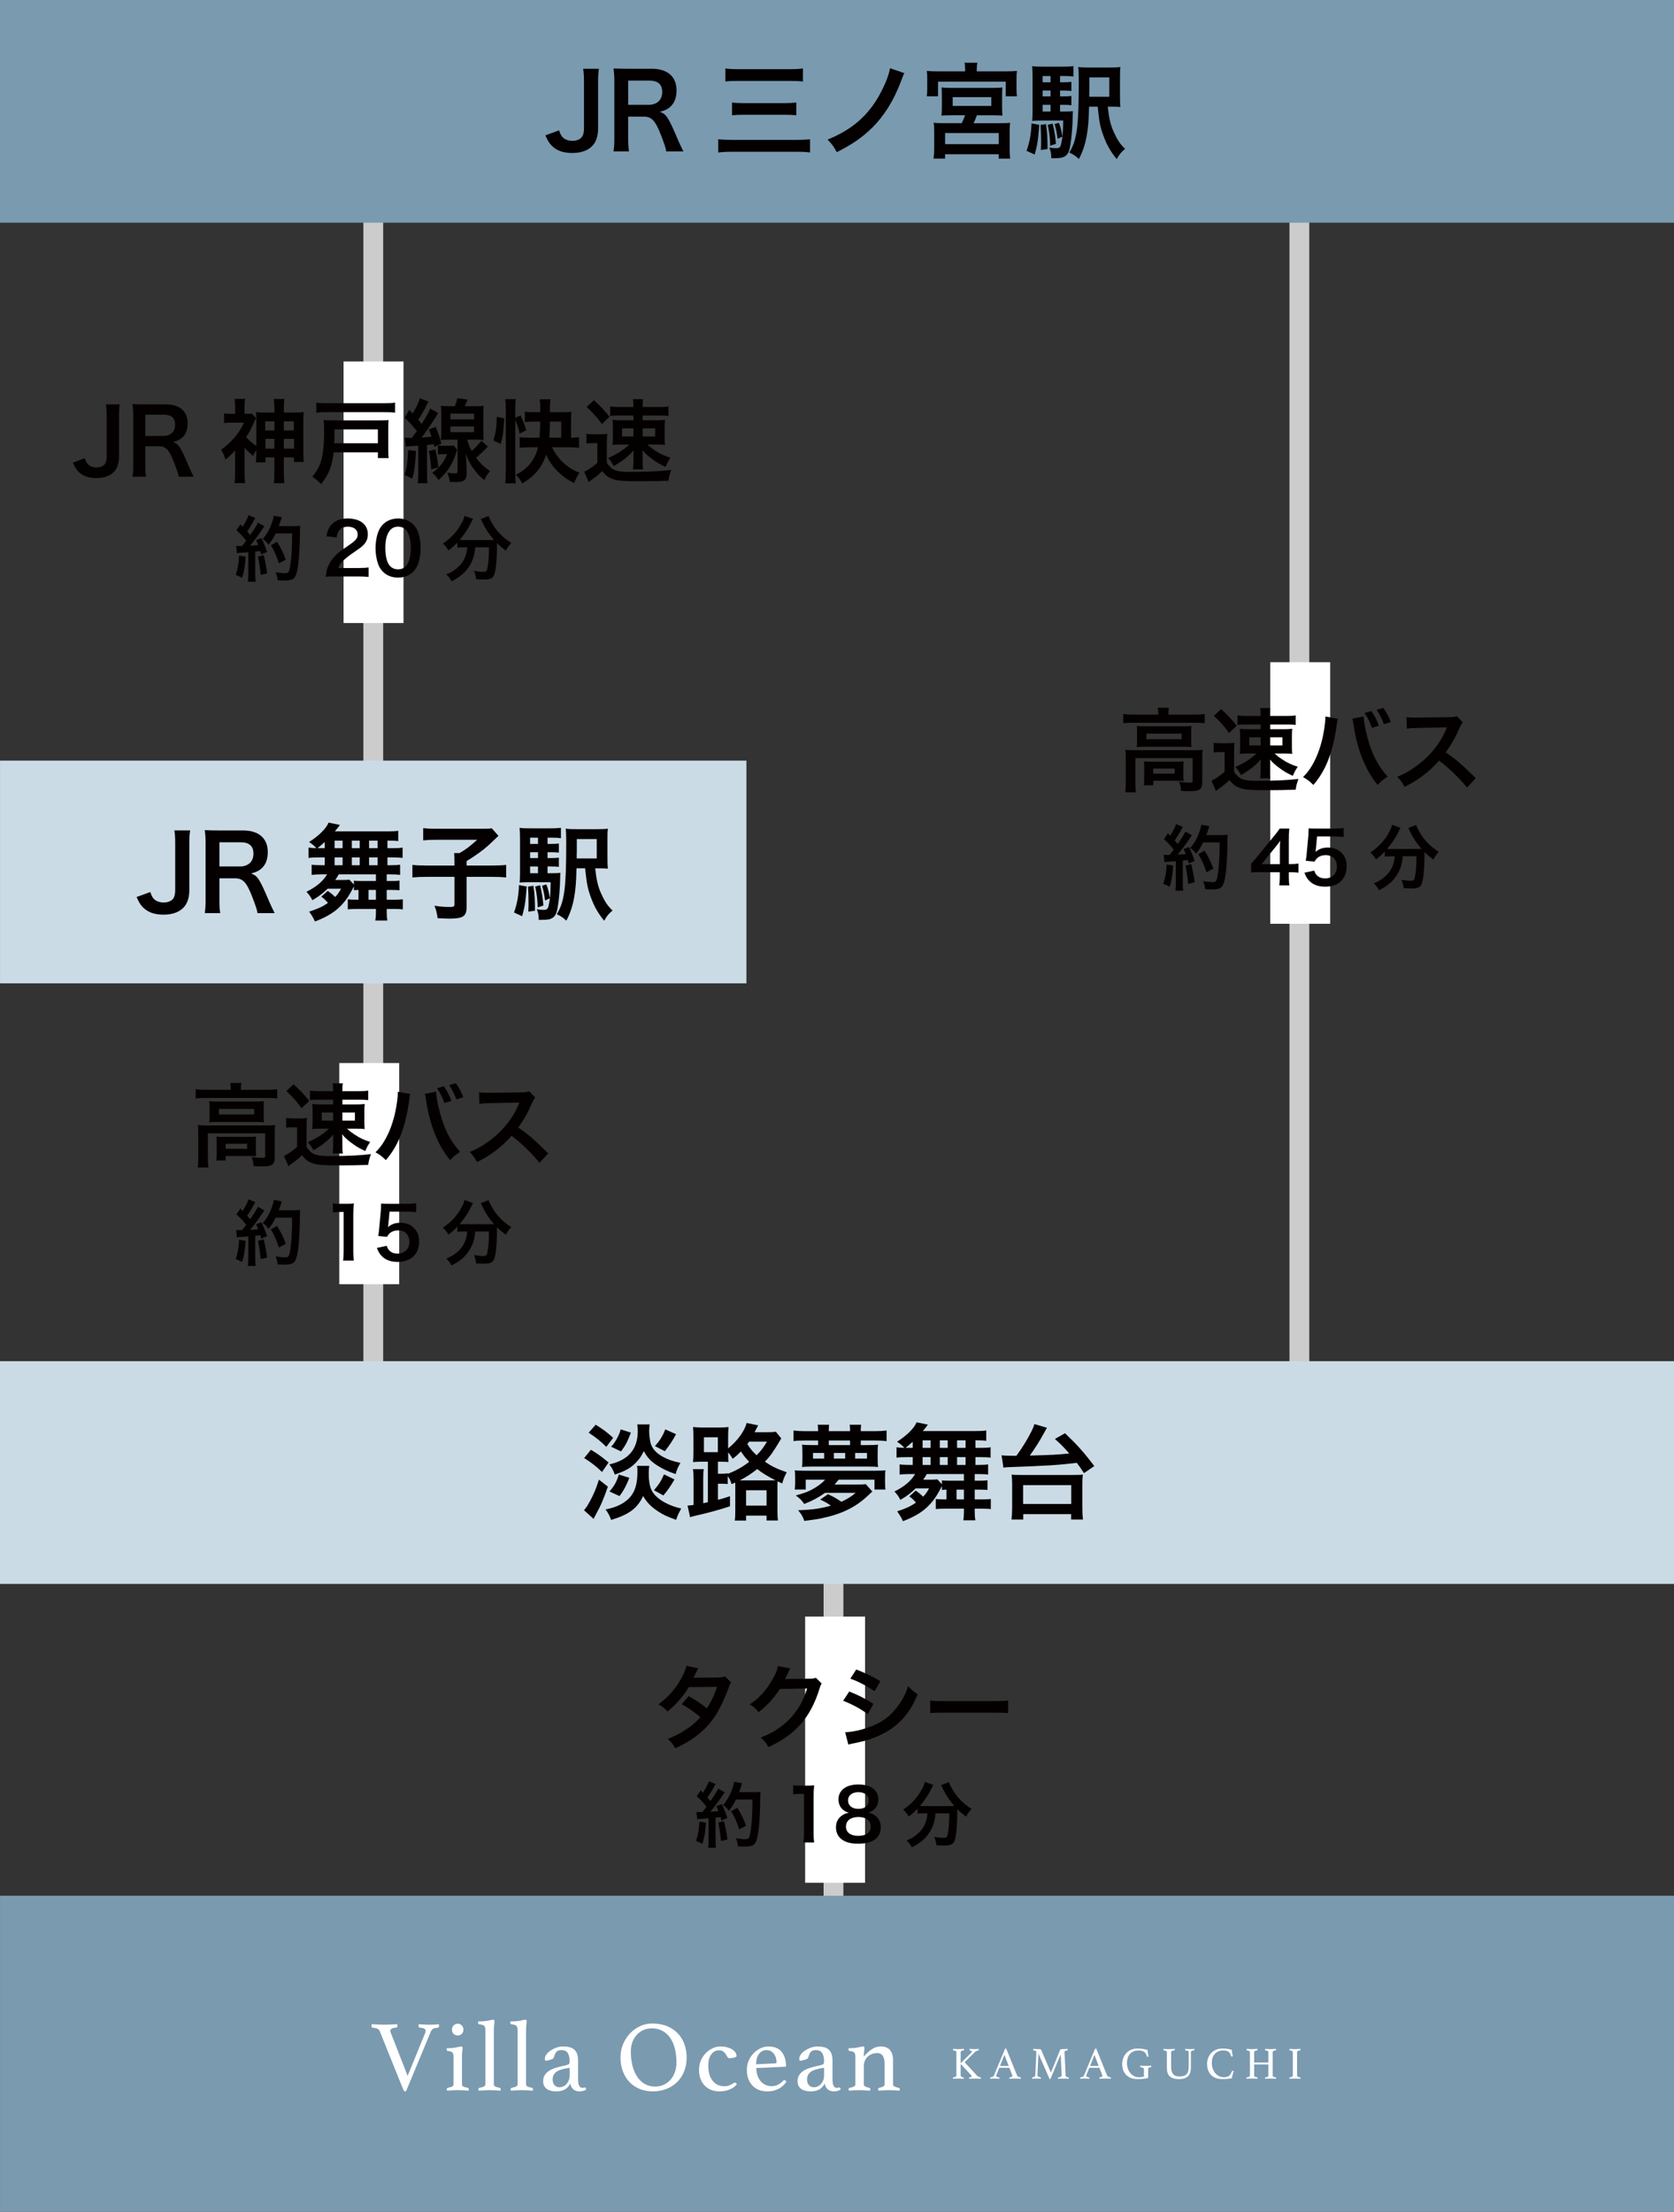 <?xml version="1.0" encoding="utf-8"?>
<!-- Generator: Adobe Illustrator 23.0.4, SVG Export Plug-In . SVG Version: 6.00 Build 0)  -->
<svg version="1.1" id="レイヤー_1" xmlns="http://www.w3.org/2000/svg" xmlns:xlink="http://www.w3.org/1999/xlink" x="0px"
	 y="0px" viewBox="0 0 258.099 340.856" style="enable-background:new 0 0 258.099 340.856;" xml:space="preserve">
<rect x="0" y="0" width="258.099" height="340.856" fill="#333333" stroke="none"/>
<style type="text/css">
	.st0{fill:#CCCCCC;}
	.st1{fill:#7A9AB0;}
	.st2{fill:#CBDBE6;}
	.st3{fill:#040000;}
	.st4{fill:#FFFFFF;}
</style>
<path class="st0" d="M56.026,232.485V25.08c0-0.843,0.683-1.526,1.526-1.526h0c0.843,0,1.526,0.683,1.526,1.526v207.405H56.026z"/>
<path class="st0" d="M198.812,210.343V24.938c0-0.843,0.683-1.526,1.526-1.526l0,0c0.843,0,1.526,0.683,1.526,1.526v185.405H198.812
	z"/>
<path class="st0" d="M126.983,316.816V241.91c0-0.843,0.683-1.526,1.526-1.526l0,0c0.843,0,1.526,0.683,1.526,1.526v74.905H126.983z
	"/>
<rect x="111.889" y="-111.886" transform="matrix(-1.836970e-16 1 -1 -1.836970e-16 146.212 -111.889)" class="st1" width="34.323" height="258.096"/>
<rect x="40.38" y="76.845" transform="matrix(-1.836970e-16 1 -1 -1.836970e-16 191.927 76.843)" class="st2" width="34.323" height="115.079"/>
<g>
	<path class="st3" d="M92.342,10.597c-0.096,0.657-0.128,1.073-0.128,2.065v7.171c0,1.121-0.304,2.017-0.864,2.625
		c-0.688,0.736-1.761,1.121-3.105,1.121c-1.44,0-2.48-0.384-3.249-1.2c-0.368-0.4-0.561-0.736-0.912-1.521l2.112-0.768
		c0.24,0.736,0.465,1.056,0.864,1.312c0.288,0.192,0.769,0.304,1.201,0.304c0.576,0,1.104-0.192,1.393-0.512
		c0.256-0.288,0.384-0.752,0.384-1.393v-7.139c0-0.96-0.032-1.424-0.128-2.065H92.342z"/>
	<path class="st3" d="M102.725,23.338c-0.031-0.384-0.304-1.2-0.832-2.561c-0.864-2.208-1.425-2.801-2.657-2.801h-2.385v3.265
		c0,0.96,0.032,1.473,0.128,2.097h-2.385c0.096-0.672,0.128-1.104,0.128-2.081V12.63c0-0.849-0.032-1.329-0.128-2.081
		c0.672,0.032,1.168,0.048,2.049,0.048h3.842c2.433,0,3.825,1.217,3.825,3.33c0,1.024-0.272,1.825-0.816,2.385
		c-0.448,0.464-0.864,0.672-1.776,0.929c1.008,0.32,1.312,0.768,2.897,4.514c0.128,0.288,0.527,1.152,0.752,1.584H102.725z
		 M100.069,16.152c0.592,0,1.152-0.208,1.521-0.577c0.336-0.336,0.512-0.8,0.512-1.408c0-1.153-0.656-1.745-1.969-1.745h-3.281
		v3.729H100.069z"/>
	<path class="st3" d="M124.889,23.499c-0.624-0.08-1.089-0.112-2.161-0.112h-9.684c-0.992,0-1.601,0.032-2.305,0.112v-2.033
		c0.656,0.064,1.232,0.096,2.257,0.096h9.684c0.929,0,1.536-0.032,2.209-0.096V23.499z M111.843,10.549
		c0.561,0.08,1.057,0.112,2.033,0.112h7.812c0.992,0,1.504-0.032,2.112-0.112v2.017c-0.672-0.08-1.185-0.096-2.097-0.096h-7.795
		c-1.024,0-1.505,0.016-2.065,0.096V10.549z M112.867,15.799c0.48,0.064,0.977,0.096,1.841,0.096h6.211
		c0.736,0,1.297-0.032,1.856-0.096v1.969c-0.624-0.064-1.104-0.08-1.841-0.08h-6.194c-0.832,0-1.296,0.016-1.873,0.08V15.799z"/>
	<path class="st3" d="M139.432,11.27c-0.176,0.336-0.176,0.336-0.56,1.376c-1.104,2.865-2.529,5.17-4.322,6.963
		c-1.536,1.521-3.105,2.625-5.538,3.842c-0.48-0.896-0.688-1.185-1.425-1.937c3.746-1.504,6.243-3.666,8.035-6.931
		c0.849-1.553,1.44-3.041,1.601-4.065L139.432,11.27z"/>
	<path class="st3" d="M148.806,10.677c0-0.384-0.017-0.64-0.097-1.008h1.985c-0.064,0.304-0.097,0.608-0.097,1.008v0.32h4.435
		c0.768,0,1.264-0.016,1.76-0.064c-0.048,0.352-0.063,0.64-0.063,1.185v1.488c0,0.48,0.016,0.849,0.063,1.233h-1.729v-2.257h-10.436
		v2.257h-1.729c0.049-0.368,0.064-0.688,0.064-1.233v-1.488c0-0.512-0.016-0.816-0.064-1.185c0.497,0.048,0.977,0.064,1.761,0.064
		h4.146V10.677z M146.837,17.768c-0.849,0-1.185,0.016-1.682,0.048c0.049-0.384,0.064-0.64,0.064-1.425v-1.712
		c0-0.528-0.016-0.849-0.048-1.201c0.336,0.048,0.688,0.064,1.2,0.064h7.027c0.479,0,0.816-0.016,1.152-0.064
		c-0.032,0.272-0.048,0.576-0.048,1.249v1.665c0,0.849,0.016,1.073,0.063,1.425c-0.512-0.032-0.928-0.048-1.681-0.048h-2.272
		c-0.16,0.464-0.32,0.849-0.496,1.217h4.113c0.752,0,1.089-0.016,1.505-0.064c-0.048,0.464-0.064,0.896-0.064,1.553v2.401
		c0,0.608,0.017,1.024,0.08,1.568h-1.761V23.77h-8.275v0.672h-1.776c0.063-0.56,0.096-1.04,0.096-1.584v-2.401
		c0-0.72-0.016-1.088-0.08-1.537c0.448,0.048,0.849,0.064,1.489,0.064h2.833c0.191-0.384,0.336-0.72,0.528-1.217H146.837z
		 M145.716,22.218h8.275v-1.713h-8.275V22.218z M146.885,16.328h5.954v-1.36h-5.954V16.328z"/>
	<path class="st3" d="M160.227,19.241c-0.16,2.305-0.288,3.138-0.704,4.578l-1.249-0.576c0.48-1.345,0.704-2.545,0.769-4.226
		L160.227,19.241z M163.444,17.192h0.656c0.673,0,0.977-0.016,1.329-0.064c-0.032,0.224-0.032,0.288-0.032,0.608
		c-0.016,1.553-0.176,3.521-0.368,4.61c-0.176,1.024-0.4,1.489-0.864,1.761c-0.368,0.208-0.721,0.272-1.648,0.272
		c-0.097,0-0.24,0-0.433,0v-0.192c0-0.528-0.096-0.993-0.304-1.441c0.496,0.08,0.736,0.096,1.024,0.096
		c0.528,0,0.672-0.112,0.8-0.624c0.24-0.993,0.305-1.777,0.32-3.634h-3.361c-0.608,0-1.009,0.016-1.425,0.048
		c0.048-0.4,0.064-0.8,0.064-1.569v-4.93c0-0.945-0.017-1.425-0.064-1.937c0.48,0.064,0.896,0.08,1.793,0.08h2.833
		c0.769,0,1.185-0.016,1.745-0.08v1.601c-0.433-0.064-0.769-0.08-1.345-0.08h-0.721v0.96h0.528c0.561,0,0.896-0.016,1.217-0.064
		v1.409c-0.353-0.048-0.704-0.064-1.217-0.064h-0.528v0.896h0.528c0.561,0,0.896-0.016,1.217-0.064v1.425
		c-0.353-0.048-0.704-0.064-1.217-0.064h-0.528V17.192z M161.267,19.129c0.192,1.312,0.24,2.257,0.24,3.841l-1.024,0.144
		c0.032-0.656,0.032-0.928,0.032-1.488c0-1.057-0.017-1.409-0.08-2.369L161.267,19.129z M161.972,11.718h-1.216v0.96h1.216V11.718z
		 M161.972,13.959h-1.216v0.896h1.216V13.959z M160.756,16.152v1.04h1.216v-1.04H160.756z M162.292,19.049
		c0.256,0.977,0.416,1.953,0.513,3.121l-0.881,0.288c-0.016-1.12-0.144-2.193-0.384-3.217L162.292,19.049z M163.253,18.921
		c0.24,0.576,0.384,1.12,0.56,2.129l-0.752,0.336c-0.112-0.944-0.224-1.473-0.464-2.257L163.253,18.921z M170.792,16.44
		c0.191,1.761,0.432,2.801,0.912,3.874c0.576,1.264,0.992,1.889,1.761,2.625c-0.656,0.56-0.881,0.848-1.28,1.584
		c-0.929-1.12-1.553-2.209-2.049-3.585c-0.513-1.393-0.641-2.081-0.896-4.498h-1.329c-0.048,2.113-0.144,3.249-0.352,4.434
		c-0.272,1.457-0.608,2.481-1.217,3.633c-0.496-0.48-0.816-0.688-1.473-0.992c1.185-1.953,1.457-3.986,1.457-10.948
		c0-1.168-0.017-1.665-0.08-2.241c0.479,0.064,0.912,0.08,1.824,0.08H171c0.88,0,1.296-0.016,1.744-0.08
		c-0.048,0.4-0.063,0.72-0.063,1.729v2.689c0,0.848,0.016,1.296,0.063,1.745c-0.304-0.032-0.784-0.048-1.408-0.048H170.792z
		 M171.032,14.919v-2.993h-3.073v0.736c0,0.576,0,0.977,0,1.232c-0.017,0.336-0.017,0.544-0.017,0.592c0,0.096,0,0.24,0,0.432
		H171.032z"/>
</g>
<g>
	<path class="st3" d="M29.317,127.979c-0.096,0.657-0.128,1.073-0.128,2.065v7.171c0,1.121-0.304,2.017-0.864,2.625
		c-0.688,0.736-1.761,1.121-3.105,1.121c-1.44,0-2.48-0.384-3.249-1.2c-0.368-0.4-0.561-0.736-0.912-1.521l2.112-0.768
		c0.24,0.736,0.465,1.056,0.864,1.312c0.288,0.192,0.769,0.304,1.201,0.304c0.576,0,1.104-0.192,1.393-0.512
		c0.256-0.288,0.384-0.752,0.384-1.393v-7.139c0-0.96-0.032-1.424-0.128-2.065H29.317z"/>
	<path class="st3" d="M39.701,140.721c-0.031-0.384-0.304-1.2-0.832-2.561c-0.864-2.208-1.425-2.801-2.657-2.801h-2.385v3.265
		c0,0.96,0.032,1.473,0.128,2.097H31.57c0.096-0.672,0.128-1.104,0.128-2.081v-8.627c0-0.849-0.032-1.329-0.128-2.081
		c0.672,0.032,1.168,0.048,2.049,0.048h3.842c2.433,0,3.825,1.217,3.825,3.33c0,1.024-0.272,1.825-0.816,2.385
		c-0.448,0.464-0.864,0.672-1.776,0.929c1.008,0.32,1.312,0.768,2.897,4.514c0.128,0.288,0.527,1.152,0.752,1.584H39.701z
		 M37.045,133.534c0.592,0,1.152-0.208,1.521-0.577c0.336-0.336,0.512-0.8,0.512-1.408c0-1.153-0.656-1.745-1.969-1.745h-3.281
		v3.729H37.045z"/>
	<path class="st3" d="M50.515,136.959c-0.784,0.752-1.265,1.12-2.354,1.777c-0.271-0.544-0.479-0.833-0.912-1.297
		c1.297-0.656,2.161-1.312,2.785-2.113c0.112-0.144,0.24-0.32,0.4-0.576h-0.896c-0.624,0-1.024,0.032-1.488,0.08v-1.569
		c0.464,0.064,0.928,0.08,1.633,0.08h0.384v-1.2h-0.849c-0.816,0-1.185,0.016-1.648,0.08v-1.601c0.368,0.064,0.656,0.08,1.217,0.096
		c-0.385-0.416-0.705-0.672-1.137-0.944c1.521-0.977,2.625-2.065,3.009-2.993l1.745,0.352c-0.096,0.128-0.128,0.16-0.304,0.416
		c-0.08,0.112-0.257,0.32-0.48,0.577h8.131c0.816,0,1.217-0.016,1.648-0.096v1.601c-0.447-0.064-0.815-0.08-1.552-0.08h-0.112v1.168
		h0.672c0.849,0,1.249-0.016,1.665-0.096v1.601c-0.448-0.064-0.849-0.08-1.665-0.08h-0.672v1.2h0.336
		c0.704,0,1.185-0.016,1.617-0.08v1.569c-0.48-0.064-0.913-0.08-1.585-0.08h-0.48v1.024h0.769c0.561,0,0.864-0.016,1.2-0.064v1.488
		c-0.352-0.032-0.688-0.048-1.152-0.048h-0.816v1.505h0.992c0.736,0,1.089-0.016,1.489-0.064v1.553
		c-0.448-0.048-0.801-0.064-1.489-0.064h-0.992v0.528c0,0.48,0.032,0.88,0.096,1.265h-1.856c0.064-0.353,0.097-0.769,0.097-1.265
		v-0.528h-2.85c-0.688,0-1.024,0.016-1.488,0.064v-1.553c0.432,0.048,0.688,0.064,1.488,0.064h0.16v-1.505
		c-0.433,0.016-0.433,0.016-0.704,0.048v-0.592c-0.656,1.28-1.137,2.017-1.745,2.689c-1.024,1.152-2.241,1.937-4.258,2.721
		c-0.24-0.528-0.432-0.865-0.896-1.521c1.377-0.448,2.081-0.784,2.897-1.344c-0.368-0.432-0.641-0.688-1.024-0.96l0.992-0.896
		c0.448,0.32,0.784,0.592,1.137,0.944c0.384-0.4,0.576-0.656,0.912-1.28H50.515z M50.067,129.772
		c-0.384,0.336-0.721,0.624-1.12,0.944c0.031,0,0.128,0,0.271,0h0.849V129.772z M52.82,130.717v-1.168h-1.232v1.168H52.82z
		 M52.82,133.342v-1.2h-1.232v1.2H52.82z M52.916,135.615c0.433,0,0.688-0.016,0.945-0.048l0.704,0.752v-0.592
		c0.384,0.032,0.624,0.048,1.216,0.048h2.178v-1.024h-5.73c-0.16,0.304-0.353,0.592-0.545,0.864H52.916z M55.462,130.717v-1.168
		h-1.217v1.168H55.462z M55.462,133.342v-1.2h-1.217v1.2H55.462z M56.822,137.151v1.505h1.137v-1.505H56.822z M58.215,130.717
		v-1.168h-1.312v1.168H58.215z M58.215,133.342v-1.2h-1.312v1.2H58.215z"/>
	<path class="st3" d="M70.069,132.686c0-0.512-0.017-0.848-0.049-1.216h0.833c1.088-0.64,1.536-0.993,2.721-2.049h-6.387
		c-0.848,0-1.376,0.032-1.937,0.096v-1.889c0.561,0.064,1.089,0.096,1.921,0.096h7.251c0.816,0,1.072-0.016,1.393-0.08l1.04,1.168
		c-0.416,0.384-0.416,0.384-1.505,1.425c-0.784,0.72-2.032,1.648-3.409,2.465v0.688h3.922c1.04,0,1.633-0.032,2.177-0.096v1.937
		c-0.624-0.064-1.2-0.096-2.177-0.096h-3.922v4.674c0,1.409-0.544,1.761-2.673,1.761c-0.32,0-0.641-0.016-1.793-0.064
		c-0.144-0.944-0.208-1.233-0.496-1.921c0.961,0.144,1.553,0.192,2.321,0.192c0.656,0,0.769-0.064,0.769-0.416v-4.226h-4.306
		c-0.961,0-1.505,0.032-2.178,0.096v-1.937c0.593,0.064,1.185,0.096,2.226,0.096h4.258V132.686z"/>
	<path class="st3" d="M81.203,136.623c-0.16,2.305-0.288,3.138-0.704,4.578l-1.249-0.576c0.48-1.345,0.704-2.545,0.769-4.226
		L81.203,136.623z M84.42,134.574h0.656c0.673,0,0.977-0.016,1.329-0.064c-0.032,0.224-0.032,0.288-0.032,0.608
		c-0.016,1.553-0.176,3.521-0.368,4.61c-0.176,1.024-0.4,1.489-0.864,1.761c-0.368,0.208-0.721,0.272-1.648,0.272
		c-0.097,0-0.24,0-0.433,0v-0.192c0-0.528-0.096-0.993-0.304-1.441c0.496,0.08,0.736,0.096,1.024,0.096
		c0.528,0,0.672-0.112,0.8-0.624c0.24-0.993,0.305-1.777,0.32-3.634h-3.361c-0.608,0-1.009,0.016-1.425,0.048
		c0.048-0.4,0.064-0.8,0.064-1.569v-4.93c0-0.945-0.017-1.425-0.064-1.937c0.48,0.064,0.896,0.08,1.793,0.08h2.833
		c0.769,0,1.185-0.016,1.745-0.08v1.601c-0.433-0.064-0.769-0.08-1.345-0.08H84.42v0.96h0.528c0.561,0,0.896-0.016,1.217-0.064
		v1.409c-0.353-0.048-0.704-0.064-1.217-0.064H84.42v0.896h0.528c0.561,0,0.896-0.016,1.217-0.064v1.425
		c-0.353-0.048-0.704-0.064-1.217-0.064H84.42V134.574z M82.243,136.511c0.192,1.312,0.24,2.257,0.24,3.841l-1.024,0.144
		c0.032-0.656,0.032-0.928,0.032-1.488c0-1.057-0.017-1.409-0.08-2.369L82.243,136.511z M82.947,129.1h-1.216v0.96h1.216V129.1z
		 M82.947,131.341h-1.216v0.896h1.216V131.341z M81.731,133.534v1.04h1.216v-1.04H81.731z M83.267,136.431
		c0.256,0.977,0.416,1.953,0.513,3.121l-0.881,0.288c-0.016-1.12-0.144-2.193-0.384-3.217L83.267,136.431z M84.228,136.303
		c0.24,0.576,0.384,1.12,0.56,2.129l-0.752,0.336c-0.112-0.944-0.224-1.473-0.464-2.257L84.228,136.303z M91.767,133.822
		c0.191,1.761,0.432,2.801,0.912,3.874c0.576,1.264,0.992,1.889,1.761,2.625c-0.656,0.56-0.881,0.848-1.28,1.584
		c-0.929-1.12-1.553-2.209-2.049-3.585c-0.513-1.393-0.641-2.081-0.896-4.498h-1.329c-0.048,2.113-0.144,3.249-0.352,4.434
		c-0.272,1.457-0.608,2.481-1.217,3.633c-0.496-0.48-0.816-0.688-1.473-0.992c1.185-1.953,1.457-3.986,1.457-10.948
		c0-1.168-0.017-1.665-0.08-2.241c0.479,0.064,0.912,0.08,1.824,0.08h2.93c0.88,0,1.296-0.016,1.744-0.08
		c-0.048,0.4-0.063,0.72-0.063,1.729v2.689c0,0.848,0.016,1.296,0.063,1.745c-0.304-0.032-0.784-0.048-1.408-0.048H91.767z
		 M92.008,132.301v-2.993h-3.073v0.736c0,0.576,0,0.977,0,1.232c-0.017,0.336-0.017,0.544-0.017,0.592c0,0.096,0,0.24,0,0.432
		H92.008z"/>
</g>
<rect x="52.308" y="163.825" class="st4" width="9.239" height="34.092"/>
<rect x="52.973" y="55.707" class="st4" width="9.239" height="40.313"/>
<rect x="195.847" y="102.055" class="st4" width="9.239" height="40.313"/>
<g>
	<path class="st3" d="M18.46,62.318c-0.084,0.574-0.112,0.938-0.112,1.807V70.4c0,0.98-0.266,1.765-0.756,2.297
		c-0.603,0.645-1.541,0.981-2.718,0.981c-1.261,0-2.171-0.336-2.843-1.051c-0.322-0.35-0.49-0.645-0.799-1.331l1.849-0.672
		c0.21,0.644,0.406,0.924,0.756,1.148c0.252,0.168,0.672,0.266,1.051,0.266c0.504,0,0.966-0.168,1.219-0.448
		c0.224-0.252,0.336-0.658,0.336-1.219v-6.247c0-0.841-0.028-1.247-0.112-1.807H18.46z"/>
	<path class="st3" d="M27.547,73.468c-0.028-0.336-0.266-1.05-0.729-2.241c-0.756-1.933-1.247-2.451-2.325-2.451h-2.087v2.857
		c0,0.84,0.028,1.289,0.112,1.835h-2.087c0.084-0.588,0.112-0.966,0.112-1.821v-7.55c0-0.742-0.028-1.163-0.112-1.821
		c0.588,0.028,1.022,0.042,1.793,0.042h3.362c2.129,0,3.348,1.064,3.348,2.914c0,0.896-0.238,1.597-0.714,2.087
		c-0.392,0.406-0.756,0.588-1.555,0.812c0.882,0.28,1.148,0.672,2.535,3.95c0.112,0.252,0.462,1.009,0.658,1.387H27.547z
		 M25.222,67.179c0.518,0,1.008-0.182,1.331-0.504C26.847,66.38,27,65.974,27,65.441c0-1.008-0.574-1.527-1.723-1.527h-2.872v3.264
		H25.222z"/>
	<path class="st3" d="M39.515,69.364c-0.196,0.294-0.28,0.448-0.491,0.91c-0.742-0.644-0.98-0.868-1.316-1.274v3.796
		c0,0.659,0.028,1.135,0.084,1.653h-1.625c0.056-0.434,0.084-0.994,0.084-1.653v-3.362c-0.504,0.546-0.826,0.854-1.499,1.401
		c-0.154-0.574-0.336-1.009-0.659-1.527c0.673-0.462,1.401-1.121,2.003-1.807c0.658-0.77,1.134-1.499,1.527-2.367h-1.905
		c-0.448,0-0.826,0.028-1.177,0.07v-1.499c0.322,0.056,0.546,0.07,1.051,0.07h0.645v-1.219c0-0.336-0.028-0.743-0.084-1.079h1.639
		c-0.056,0.308-0.084,0.686-0.084,1.092v1.205h0.336c0.435,0,0.659-0.014,0.771-0.056l0.658,0.714
		c-0.07,0.14-0.098,0.196-0.21,0.434c-0.448,1.051-0.84,1.807-1.316,2.494c0.42,0.476,0.966,0.952,1.569,1.387v-3.81
		c0-0.672-0.014-0.981-0.056-1.429c0.364,0.056,0.672,0.07,1.415,0.07h1.429v-0.603c0-0.63-0.028-1.008-0.084-1.485h1.625
		c-0.056,0.462-0.084,0.854-0.084,1.499v0.588h1.639c0.756,0,1.065-0.014,1.429-0.07c-0.042,0.378-0.056,0.617-0.056,1.429v4.72
		c0,0.616,0.014,1.107,0.056,1.541h-1.499v-0.714H43.76v2.255c0,0.77,0.028,1.232,0.084,1.723h-1.625
		c0.07-0.518,0.084-0.938,0.084-1.709v-2.269H40.93v0.771h-1.485c0.056-0.406,0.07-0.827,0.07-1.499V69.364z M40.888,64.937v1.4
		h1.415v-1.4H40.888z M40.93,67.627v1.513h1.373v-1.513H40.93z M45.3,66.338v-1.4H43.76v1.4H45.3z M45.343,69.14v-1.513H43.76v1.513
		H45.343z"/>
	<path class="st3" d="M51.442,69.714c-0.21,2.031-0.756,3.432-1.933,4.889c-0.126-0.126-0.224-0.21-0.28-0.266
		c-0.448-0.434-0.476-0.448-1.079-0.882c0.617-0.743,0.938-1.261,1.205-1.975c0.42-1.093,0.617-2.662,0.617-5.043
		c0-0.756-0.014-1.205-0.07-1.695c0.448,0.028,0.812,0.042,1.471,0.042h7.256c0.588,0,0.896-0.014,1.289-0.042
		c-0.042,0.364-0.056,0.672-0.056,1.303v3.138c0,0.7,0.014,1.037,0.07,1.415h-1.667v-0.882H51.442z M60.911,63.593
		c-0.448-0.056-0.869-0.07-1.625-0.07h-8.895c-0.714,0-1.134,0.014-1.625,0.07v-1.541c0.504,0.07,0.896,0.084,1.625,0.084h8.895
		c0.742,0,1.135-0.014,1.625-0.084V63.593z M58.264,68.313v-2.129h-6.696v1.022c0,0.21,0,0.406-0.014,0.588
		c-0.014,0.182-0.014,0.294-0.028,0.322c0,0.098,0,0.112-0.014,0.196H58.264z"/>
	<path class="st3" d="M62.403,67.445c0.252,0.028,0.364,0.042,0.658,0.042c0.084,0,0.098,0,0.434,0
		c0.35-0.448,0.462-0.603,0.771-1.051c-0.756-0.953-1.106-1.345-1.891-2.059l0.729-1.205l0.518,0.546
		c0.575-0.911,0.967-1.765,1.093-2.339l1.359,0.504c-0.084,0.126-0.154,0.266-0.308,0.588c-0.351,0.714-0.799,1.499-1.275,2.213
		c0.238,0.294,0.238,0.294,0.519,0.658c0.644-0.994,1.134-1.863,1.316-2.367l1.247,0.672c-0.168,0.266-0.266,0.42-0.476,0.756
		c-0.84,1.317-1.373,2.087-2.101,3.026c0.826-0.056,1.148-0.084,1.541-0.126c-0.182-0.574-0.21-0.645-0.406-1.121l1.037-0.406
		c0.462,1.106,0.603,1.527,0.883,2.605l-1.093,0.49c-0.042-0.182-0.042-0.182-0.084-0.406c-0.588,0.07-0.588,0.07-1.037,0.112v4.427
		c0,0.728,0.014,1.036,0.084,1.471h-1.513c0.056-0.477,0.084-0.854,0.084-1.485v-4.3c-0.084,0.014-0.266,0.014-0.56,0.028
		c-1.065,0.07-1.065,0.07-1.373,0.126L62.403,67.445z M64.14,69.504c-0.154,2.451-0.252,3.166-0.574,4.272l-1.177-0.602
		c0.336-1.037,0.434-1.709,0.546-3.81L64.14,69.504z M67.123,69.251c0.28,1.247,0.35,1.723,0.462,2.788l-1.106,0.308
		c-0.07-1.19-0.14-1.793-0.351-2.83L67.123,69.251z M68.328,69.994c-0.378,0-0.546,0.014-0.812,0.056v-1.401
		c0.252,0.042,0.392,0.056,0.854,0.056h0.953c0.322,0,0.49-0.014,0.659-0.042l0.504,0.659c-0.056,0.14-0.07,0.182-0.126,0.378
		c-0.35,1.093-0.63,1.709-1.148,2.479c-0.477,0.687-0.785,1.051-1.611,1.807c-0.21-0.406-0.49-0.714-0.953-1.121
		c1.121-0.799,1.821-1.681,2.297-2.872H68.328z M72.04,67.753c0.154,0.658,0.322,1.079,0.686,1.737
		c0.588-0.49,0.995-0.924,1.499-1.569l0.995,0.896c-0.701,0.756-1.219,1.233-1.821,1.723c0.701,0.924,1.275,1.471,2.171,2.059
		c-0.378,0.406-0.588,0.728-0.896,1.387c-0.672-0.546-1.022-0.896-1.471-1.499c-0.603-0.771-0.925-1.345-1.401-2.549
		c0.084,0.854,0.126,1.457,0.126,1.891l0.014,1.219c0.014,0.896-0.448,1.247-1.681,1.247c-0.014,0-0.056,0-0.084-0.014h-0.364
		c-0.238,0-0.252,0-0.476-0.028c-0.084-0.63-0.168-0.967-0.378-1.415c0.49,0.084,0.812,0.126,1.149,0.126
		c0.35,0,0.434-0.07,0.434-0.336v-4.875h-1.177c-0.49,0-0.995,0.014-1.387,0.056c0.042-0.364,0.056-0.827,0.056-1.359v-2.536
		c0-0.518-0.014-0.994-0.056-1.373c0.364,0.042,0.687,0.056,1.359,0.056h0.798c0.21-0.561,0.294-0.841,0.378-1.233l1.569,0.224
		c-0.168,0.448-0.266,0.672-0.42,1.009h1.555c0.701,0,1.009-0.014,1.359-0.056c-0.042,0.42-0.056,0.729-0.056,1.401v2.521
		c0,0.63,0.014,0.98,0.056,1.345c-0.392-0.042-0.854-0.056-1.331-0.056H72.04z M69.448,64.629h3.642v-0.882h-3.642V64.629z
		 M69.448,66.604h3.642v-0.882h-3.642V66.604z"/>
	<path class="st3" d="M76.08,67.879c0.364-1.219,0.49-2.045,0.504-3.642l1.163,0.238c-0.126,2.129-0.21,2.773-0.546,3.95
		L76.08,67.879z M79.442,72.936c0,0.658,0.028,1.064,0.084,1.555h-1.639c0.07-0.448,0.098-1.092,0.098-1.765v-9.721
		c0-0.63-0.028-0.98-0.098-1.485h1.639c-0.07,0.49-0.084,0.84-0.084,1.485v1.387l0.826-0.378c0.406,0.925,0.672,1.597,0.883,2.297
		l-1.037,0.504c-0.182-0.827-0.378-1.415-0.672-2.087V72.936z M85.115,68.929c0.477,1.023,1.191,1.947,2.087,2.676
		c0.7,0.574,1.247,0.896,2.143,1.261c-0.378,0.56-0.574,0.938-0.827,1.583c-1.008-0.504-1.555-0.896-2.297-1.583
		c-0.925-0.854-1.541-1.723-2.017-2.788c-0.393,1.177-0.896,2.045-1.625,2.815c-0.603,0.645-1.289,1.177-2.073,1.611
		c-0.308-0.602-0.504-0.868-0.966-1.345c1.807-0.882,2.927-2.269,3.417-4.23h-1.19c-0.616,0-1.205,0.028-1.639,0.084v-1.625
		c0.378,0.042,0.896,0.07,1.639,0.07h1.415c0.07-0.812,0.098-1.415,0.112-2.479h-0.869c-0.588,0-1.148,0.028-1.499,0.07v-1.597
		c0.392,0.042,0.952,0.07,1.541,0.07h0.827v-0.756c0-0.476-0.028-0.869-0.084-1.232h1.667c-0.056,0.392-0.084,0.714-0.084,1.218
		v0.771h2.087c0.49,0,0.896-0.014,1.219-0.056c-0.042,0.351-0.056,0.714-0.056,1.219v2.773c0.49,0,0.854-0.028,1.232-0.084v1.639
		c-0.462-0.056-1.008-0.084-1.541-0.084H85.115z M86.53,67.458v-2.479h-1.737c-0.014,0.812-0.042,1.737-0.098,2.479H86.53z"/>
	<path class="st3" d="M90.416,66.856c0.364,0.056,0.588,0.07,1.121,0.07h1.023c0.42,0,0.728-0.014,1.064-0.07
		c-0.042,0.42-0.056,0.784-0.056,1.527v2.969c0.785,1.121,1.415,1.373,3.502,1.373c2.773,0,4.776-0.098,6.416-0.294
		c-0.266,0.771-0.308,0.896-0.42,1.653c-1.274,0.056-2.97,0.084-4.412,0.084c-2.339,0-3.39-0.07-4.062-0.294
		c-0.742-0.238-1.163-0.546-1.737-1.274c-0.616,0.588-0.924,0.84-1.485,1.232c-0.28,0.196-0.462,0.35-0.602,0.462l-0.687-1.597
		c0.532-0.224,1.401-0.812,2.017-1.373v-3.025h-0.743c-0.392,0-0.588,0.014-0.938,0.07V66.856z M91.565,61.673
		c1.008,0.911,1.583,1.513,2.409,2.55l-1.177,1.134c-0.729-1.022-1.359-1.723-2.353-2.647L91.565,61.673z M95.389,64.041
		c-0.602,0-0.91,0.014-1.303,0.07V62.64c0.435,0.07,0.799,0.084,1.541,0.084h2.031v-0.322c0-0.322-0.028-0.63-0.07-0.882h1.569
		c-0.056,0.252-0.07,0.504-0.07,0.812v0.392h2.465c0.756,0,1.064-0.014,1.513-0.084v1.471c-0.434-0.056-0.658-0.07-1.274-0.07
		h-2.704v0.728h2.101c0.574,0,0.924-0.014,1.345-0.07c-0.056,0.42-0.056,0.7-0.056,1.261v1.316c0,0.588,0,0.883,0.056,1.289
		c-0.35-0.042-0.7-0.056-1.373-0.056h-1.359c0.518,0.462,0.729,0.616,1.177,0.911c0.812,0.532,1.4,0.812,2.395,1.134
		c-0.42,0.63-0.448,0.701-0.756,1.401c-0.882-0.406-1.317-0.658-2.059-1.205c-0.687-0.49-0.995-0.785-1.527-1.387
		c0.042,0.238,0.056,0.532,0.056,0.995v1.022c0,0.392,0.014,0.644,0.07,0.953h-1.569c0.042-0.28,0.07-0.575,0.07-0.967v-1.022
		c0-0.098,0-0.406,0.028-0.938c-0.756,0.896-1.653,1.611-3.054,2.438c-0.308-0.575-0.476-0.812-0.882-1.261
		c1.331-0.561,2.283-1.163,3.264-2.073h-1.205c-0.658,0-0.98,0.014-1.373,0.056c0.042-0.435,0.056-0.729,0.056-1.261v-1.303
		c0-0.561-0.014-0.854-0.056-1.303c0.42,0.056,0.784,0.07,1.387,0.07h1.835v-0.728H95.389z M95.908,66.016v1.247h1.751v-1.247
		H95.908z M99.087,67.263h1.933v-1.247h-1.933V67.263z"/>
</g>
<g>
	<path class="st3" d="M37.87,85.78c-0.077,1.375-0.231,2.299-0.539,3.256l-0.979-0.451c0.308-0.946,0.451-1.705,0.517-2.959
		L37.87,85.78z M36.407,84.118c0.165,0.022,0.253,0.033,0.473,0.033c0.077,0,0.187,0,0.44-0.011
		c0.374-0.462,0.418-0.517,0.638-0.803c-0.594-0.759-0.704-0.88-1.507-1.628l0.627-0.913c0.154,0.187,0.22,0.253,0.33,0.385
		c0.418-0.638,0.803-1.386,0.913-1.782l1.045,0.429c-0.066,0.099-0.11,0.176-0.231,0.396c-0.253,0.506-0.748,1.31-1.023,1.684
		c0.187,0.22,0.308,0.352,0.462,0.55c0.715-1.034,1.034-1.562,1.188-1.925l1.012,0.583c-0.11,0.121-0.176,0.231-0.363,0.506
		c-0.616,0.913-1.386,1.936-1.859,2.475c0.649-0.033,0.693-0.033,1.254-0.099c-0.099-0.275-0.143-0.385-0.319-0.748l0.825-0.33
		c0.286,0.561,0.583,1.298,0.869,2.145l-0.924,0.385c-0.055-0.253-0.077-0.341-0.121-0.517c-0.33,0.033-0.583,0.066-0.781,0.077
		v3.466c0,0.55,0.022,0.847,0.066,1.177h-1.21c0.044-0.33,0.066-0.627,0.066-1.177v-3.367c-0.473,0.033-0.814,0.055-1.034,0.077
		c-0.473,0.033-0.506,0.033-0.715,0.066L36.407,84.118z M40.664,85.56c0.231,0.968,0.407,1.881,0.528,2.806l-1.001,0.242
		c-0.077-0.847-0.231-1.958-0.418-2.827L40.664,85.56z M42.501,82.215c-0.396,0.792-0.583,1.1-1.1,1.738
		c-0.22-0.341-0.473-0.594-0.88-0.892c0.55-0.627,1.012-1.408,1.298-2.189c0.209-0.55,0.341-1.023,0.396-1.386l1.232,0.22
		c-0.055,0.143-0.055,0.143-0.143,0.451c-0.143,0.451-0.187,0.583-0.319,0.924h2.398c0.462,0,0.66-0.011,0.902-0.044
		c-0.044,0.352-0.044,0.352-0.055,1.914c-0.011,1.254-0.132,3.168-0.253,4.071c-0.176,1.265-0.374,1.87-0.737,2.156
		c-0.253,0.198-0.693,0.286-1.408,0.286c-0.286,0-0.627-0.011-1.023-0.044c-0.055-0.484-0.132-0.759-0.308-1.232
		c0.561,0.099,1.056,0.143,1.441,0.143c0.495,0,0.616-0.132,0.749-0.814c0.22-1.067,0.352-3.015,0.352-5.303H42.501z M43.007,86.814
		c-0.462-1.342-0.682-1.837-1.254-2.794l0.957-0.528c0.649,1.034,0.935,1.628,1.353,2.762L43.007,86.814z"/>
	<path class="st3" d="M51.641,88.838c-0.858,0-1.034,0.011-1.419,0.055c0.066-0.627,0.143-1.012,0.286-1.408
		c0.297-0.803,0.792-1.507,1.507-2.156c0.385-0.341,0.715-0.594,1.815-1.331c1.012-0.693,1.32-1.056,1.32-1.617
		c0-0.749-0.583-1.21-1.519-1.21c-0.638,0-1.122,0.22-1.397,0.649c-0.187,0.264-0.264,0.506-0.341,1.012l-1.573-0.187
		c0.154-0.836,0.352-1.287,0.759-1.76c0.55-0.638,1.419-0.979,2.52-0.979c1.925,0,3.113,0.924,3.113,2.431
		c0,0.726-0.242,1.254-0.781,1.76c-0.308,0.286-0.418,0.374-1.848,1.354c-0.484,0.341-1.034,0.803-1.309,1.1
		c-0.33,0.352-0.462,0.572-0.627,0.99h3.08c0.693,0,1.243-0.033,1.606-0.088v1.453c-0.517-0.044-0.957-0.066-1.661-0.066H51.641z"/>
	<path class="st3" d="M59.056,88.123c-0.33-0.33-0.583-0.715-0.726-1.111c-0.286-0.781-0.429-1.639-0.429-2.53
		c0-1.166,0.264-2.376,0.671-3.047c0.594-0.99,1.584-1.529,2.805-1.529c0.935,0,1.738,0.308,2.321,0.891
		c0.33,0.33,0.583,0.715,0.726,1.111c0.286,0.77,0.429,1.65,0.429,2.552c0,1.353-0.297,2.542-0.814,3.256
		c-0.616,0.858-1.529,1.298-2.673,1.298C60.431,89.014,59.639,88.706,59.056,88.123z M62.565,87.276
		c0.495-0.517,0.771-1.54,0.771-2.828c0-1.276-0.275-2.277-0.771-2.816c-0.264-0.297-0.704-0.462-1.199-0.462
		c-0.528,0-0.914,0.176-1.232,0.561c-0.484,0.572-0.726,1.474-0.726,2.673c0,1.155,0.209,2.112,0.561,2.619
		c0.341,0.484,0.803,0.715,1.408,0.715C61.861,87.738,62.29,87.573,62.565,87.276z"/>
	<path class="st3" d="M71.442,84.35c-0.374,0-0.649,0.022-0.935,0.055v-0.781c-0.528,0.539-0.803,0.781-1.375,1.221
		c-0.187-0.375-0.451-0.704-0.847-1.079c1.364-0.946,2.189-1.848,2.893-3.157c0.264-0.484,0.385-0.781,0.44-1.111l1.32,0.473
		c-0.11,0.165-0.165,0.264-0.297,0.561c-0.407,0.869-1.056,1.849-1.771,2.673c0.297,0.022,0.352,0.022,0.572,0.022h4.049
		c0.264,0,0.418,0,0.682-0.011c-0.771-0.869-1.342-1.738-1.815-2.761c-0.044-0.11-0.154-0.33-0.231-0.462l1.221-0.473
		c0.077,0.286,0.187,0.517,0.429,0.958c0.727,1.32,1.672,2.31,3.048,3.19c-0.462,0.539-0.55,0.66-0.836,1.188
		c-0.605-0.451-0.88-0.682-1.364-1.155c0,0.154,0,0.187,0,0.374c0,2.277-0.187,4.016-0.462,4.599
		c-0.242,0.484-0.638,0.638-1.617,0.638c-0.22,0-0.396-0.011-1.133-0.044c-0.055-0.484-0.132-0.748-0.33-1.287
		c0.528,0.088,1.012,0.143,1.332,0.143c0.407,0,0.528-0.044,0.627-0.209c0.165-0.33,0.341-1.782,0.341-2.927v-0.242
		c0-0.044,0-0.099,0-0.165s0-0.143,0-0.231h-2.112c-0.088,1.144-0.33,1.947-0.858,2.816c-0.605,1.012-1.496,1.771-2.794,2.42
		c-0.209-0.407-0.385-0.649-0.803-1.079c0.682-0.253,1.133-0.528,1.706-1.012c0.77-0.66,1.254-1.507,1.441-2.509
		c0.033-0.187,0.044-0.319,0.066-0.638H71.442z"/>
</g>
<g>
	<path class="st3" d="M178.588,109.958c0-0.322-0.027-0.602-0.084-0.882h1.724c-0.057,0.294-0.084,0.561-0.084,0.869v0.182h4.132
		c0.63,0,1.022-0.028,1.471-0.084v1.415c-0.462-0.056-0.812-0.07-1.457-0.07h-9.665c-0.63,0-0.98,0.014-1.442,0.07v-1.415
		c0.448,0.056,0.868,0.084,1.526,0.084h3.88V109.958z M173.573,116.836c0-0.476-0.014-0.84-0.056-1.275
		c0.448,0.042,0.854,0.056,1.457,0.056h9.077c0.672,0,1.008-0.014,1.372-0.056c-0.042,0.435-0.056,0.757-0.056,1.261v3.572
		c0,0.7-0.07,0.966-0.336,1.205c-0.28,0.252-0.701,0.336-1.682,0.336c-0.294,0-0.364,0-0.812-0.028
		c-0.224-0.014-0.224-0.014-0.448-0.014c-0.027-0.63-0.098-0.953-0.308-1.401c0.771,0.084,1.373,0.126,1.765,0.126
		c0.267,0,0.336-0.07,0.336-0.294v-3.488h-8.824v3.726c0,0.714,0.014,1.05,0.084,1.541h-1.653c0.057-0.294,0.084-0.882,0.084-1.541
		V116.836z M175.31,112.9c0-0.448-0.014-0.687-0.042-1.022c0.406,0.042,0.742,0.056,1.358,0.056h5.827
		c0.561,0,0.854-0.014,1.247-0.056c-0.028,0.364-0.042,0.574-0.042,1.022v1.205c0,0.546,0.014,0.7,0.042,1.037
		c-0.378-0.042-0.7-0.056-1.316-0.056h-5.8c-0.546,0-0.91,0.014-1.316,0.056c0.028-0.294,0.042-0.561,0.042-1.037V112.9z
		 M182.454,119.428c0,0.406,0.015,0.687,0.042,0.938c-0.266-0.028-0.784-0.042-1.162-0.042h-3.53v0.7h-1.442
		c0.042-0.266,0.056-0.574,0.056-1.134v-1.625c0-0.406-0.014-0.645-0.042-0.924c0.322,0.028,0.616,0.042,1.135,0.042h3.838
		c0.532,0,0.729-0.014,1.148-0.042c-0.027,0.266-0.042,0.476-0.042,0.896V119.428z M176.767,113.923h5.421v-0.854h-5.421V113.923z
		 M177.804,119.218h3.306v-0.771h-3.306V119.218z"/>
	<path class="st3" d="M187.125,114.469c0.364,0.056,0.589,0.07,1.121,0.07h1.022c0.42,0,0.729-0.014,1.064-0.07
		c-0.042,0.42-0.056,0.784-0.056,1.527v2.969c0.784,1.121,1.414,1.373,3.502,1.373c2.773,0,4.776-0.098,6.415-0.294
		c-0.266,0.771-0.308,0.896-0.42,1.653c-1.274,0.056-2.97,0.084-4.412,0.084c-2.34,0-3.391-0.07-4.062-0.294
		c-0.742-0.238-1.163-0.546-1.737-1.274c-0.616,0.588-0.924,0.84-1.484,1.232c-0.28,0.196-0.463,0.35-0.603,0.462l-0.687-1.597
		c0.532-0.224,1.401-0.812,2.018-1.373v-3.025h-0.743c-0.392,0-0.588,0.014-0.938,0.07V114.469z M188.274,109.286
		c1.008,0.911,1.582,1.513,2.409,2.55l-1.177,1.134c-0.729-1.022-1.359-1.723-2.354-2.647L188.274,109.286z M192.098,111.654
		c-0.602,0-0.91,0.014-1.303,0.07v-1.471c0.435,0.07,0.799,0.084,1.541,0.084h2.031v-0.322c0-0.322-0.028-0.63-0.07-0.882h1.569
		c-0.056,0.252-0.07,0.504-0.07,0.812v0.392h2.466c0.756,0,1.064-0.014,1.513-0.084v1.471c-0.435-0.056-0.658-0.07-1.274-0.07
		h-2.704v0.728h2.102c0.574,0,0.924-0.014,1.345-0.07c-0.057,0.42-0.057,0.7-0.057,1.261v1.316c0,0.588,0,0.883,0.057,1.289
		c-0.351-0.042-0.7-0.056-1.373-0.056h-1.358c0.518,0.462,0.729,0.616,1.177,0.911c0.812,0.532,1.4,0.812,2.395,1.134
		c-0.42,0.63-0.448,0.701-0.756,1.401c-0.883-0.406-1.317-0.658-2.06-1.205c-0.687-0.49-0.994-0.785-1.526-1.387
		c0.042,0.238,0.056,0.532,0.056,0.995v1.022c0,0.392,0.015,0.644,0.07,0.953h-1.569c0.042-0.28,0.07-0.575,0.07-0.967v-1.022
		c0-0.098,0-0.406,0.028-0.938c-0.757,0.896-1.653,1.611-3.054,2.438c-0.309-0.575-0.477-0.812-0.883-1.261
		c1.331-0.561,2.283-1.163,3.264-2.073h-1.204c-0.658,0-0.98,0.014-1.373,0.056c0.042-0.435,0.056-0.729,0.056-1.261v-1.303
		c0-0.561-0.014-0.854-0.056-1.303c0.42,0.056,0.784,0.07,1.387,0.07h1.835v-0.728H192.098z M192.616,113.629v1.247h1.751v-1.247
		H192.616z M195.796,114.875h1.934v-1.247h-1.934V114.875z"/>
	<path class="st3" d="M206.266,110.771c-0.042,0.154-0.057,0.168-0.07,0.28l-0.028,0.238l-0.07,0.406l-0.042,0.336
		c-0.588,4.02-1.681,6.78-3.558,8.937c-0.658-0.63-0.925-0.841-1.597-1.205c0.841-0.841,1.415-1.695,2.003-2.984
		c0.603-1.303,1.093-3.04,1.316-4.805c0.084-0.574,0.126-1.05,0.126-1.358c0-0.042,0-0.112,0-0.196L206.266,110.771z
		 M210.244,110.421c0.015,0.645,0.267,2.017,0.589,3.222c0.686,2.591,1.667,4.482,3.123,6.051c-0.714,0.448-1.008,0.687-1.541,1.289
		c-1.862-2.227-3.165-5.449-3.712-9.217c-0.084-0.574-0.126-0.798-0.195-1.008L210.244,110.421z M211.434,109.581
		c0.519,0.729,0.827,1.316,1.163,2.255l-1.064,0.336c-0.322-0.896-0.616-1.499-1.148-2.283L211.434,109.581z M213.368,111.611
		c-0.322-0.868-0.673-1.568-1.121-2.213l1.037-0.294c0.532,0.743,0.84,1.331,1.148,2.171L213.368,111.611z"/>
	<path class="st3" d="M226.191,121.375c-1.163-1.429-2.773-2.998-4.301-4.16c-1.582,1.765-3.193,2.998-5.337,4.048
		c-0.392-0.729-0.56-0.953-1.134-1.555c1.078-0.42,1.751-0.798,2.801-1.541c2.115-1.485,3.797-3.516,4.707-5.701l0.154-0.364
		c-0.225,0.014-0.225,0.014-4.637,0.084c-0.673,0.014-1.051,0.042-1.527,0.112l-0.056-1.793c0.393,0.07,0.658,0.084,1.232,0.084
		c0.057,0,0.168,0,0.337,0l4.931-0.07c0.784-0.014,0.896-0.028,1.246-0.154l0.925,0.953c-0.183,0.21-0.294,0.406-0.448,0.756
		c-0.645,1.499-1.331,2.718-2.186,3.866c0.883,0.588,1.639,1.177,2.592,2.031c0.35,0.308,0.35,0.308,2.045,1.947L226.191,121.375z"
		/>
</g>
<g>
	<path class="st3" d="M180.876,133.393c-0.077,1.375-0.23,2.299-0.539,3.256l-0.979-0.451c0.308-0.946,0.451-1.705,0.517-2.959
		L180.876,133.393z M179.413,131.731c0.165,0.022,0.253,0.033,0.473,0.033c0.077,0,0.188,0,0.44-0.011
		c0.374-0.462,0.418-0.517,0.638-0.803c-0.594-0.759-0.704-0.88-1.507-1.628l0.627-0.913c0.154,0.187,0.221,0.253,0.33,0.385
		c0.418-0.638,0.804-1.386,0.913-1.782l1.045,0.429c-0.065,0.099-0.109,0.176-0.23,0.396c-0.253,0.506-0.748,1.31-1.023,1.684
		c0.188,0.22,0.309,0.352,0.462,0.55c0.716-1.034,1.034-1.562,1.188-1.925l1.012,0.583c-0.109,0.121-0.176,0.231-0.362,0.506
		c-0.616,0.913-1.387,1.936-1.859,2.475c0.648-0.033,0.693-0.033,1.254-0.099c-0.099-0.275-0.143-0.385-0.319-0.748l0.825-0.33
		c0.286,0.561,0.583,1.298,0.869,2.145l-0.924,0.385c-0.055-0.253-0.077-0.341-0.121-0.517c-0.33,0.033-0.583,0.066-0.781,0.077
		v3.466c0,0.55,0.022,0.847,0.066,1.177h-1.21c0.044-0.33,0.065-0.627,0.065-1.177v-3.367c-0.473,0.033-0.814,0.055-1.034,0.077
		c-0.473,0.033-0.506,0.033-0.715,0.066L179.413,131.731z M183.671,133.172c0.23,0.968,0.407,1.881,0.528,2.806l-1.002,0.242
		c-0.076-0.847-0.23-1.958-0.418-2.827L183.671,133.172z M185.508,129.828c-0.396,0.792-0.583,1.1-1.1,1.738
		c-0.221-0.341-0.474-0.594-0.881-0.892c0.551-0.627,1.013-1.408,1.299-2.189c0.209-0.55,0.341-1.023,0.396-1.386l1.232,0.22
		c-0.055,0.143-0.055,0.143-0.143,0.451c-0.144,0.451-0.188,0.583-0.319,0.924h2.398c0.462,0,0.66-0.011,0.902-0.044
		c-0.045,0.352-0.045,0.352-0.056,1.914c-0.011,1.254-0.132,3.168-0.253,4.071c-0.176,1.265-0.374,1.87-0.737,2.156
		c-0.253,0.198-0.692,0.286-1.408,0.286c-0.286,0-0.627-0.011-1.022-0.044c-0.056-0.484-0.133-0.759-0.309-1.232
		c0.562,0.099,1.057,0.143,1.441,0.143c0.495,0,0.616-0.132,0.748-0.814c0.22-1.067,0.353-3.015,0.353-5.303H185.508z
		 M186.014,134.427c-0.462-1.342-0.682-1.837-1.254-2.794l0.957-0.528c0.649,1.034,0.936,1.628,1.354,2.762L186.014,134.427z"/>
	<path class="st3" d="M200.204,134.493c-0.407-0.055-0.638-0.066-1.101-0.077h-0.396v0.781c0,0.561,0.021,0.847,0.088,1.254h-1.562
		c0.066-0.385,0.088-0.726,0.088-1.276v-0.759h-3.047c-0.649,0-1.001,0.011-1.375,0.044v-1.353c0.374-0.407,0.495-0.55,0.88-1.012
		l2.607-3.19c0.484-0.583,0.66-0.814,0.913-1.21h1.485c-0.066,0.638-0.077,1.023-0.077,1.859v3.609h0.385
		c0.44,0,0.704-0.022,1.111-0.077V134.493z M197.333,130.895c0-0.517,0.011-0.869,0.055-1.32c-0.22,0.319-0.353,0.495-0.748,0.979
		l-2.112,2.618h2.806V130.895z"/>
	<path class="st3" d="M202.635,134.173c0.099,0.319,0.176,0.462,0.33,0.638c0.308,0.374,0.77,0.561,1.353,0.561
		c1.09,0,1.805-0.726,1.805-1.815c0-1.078-0.683-1.771-1.728-1.771c-0.539,0-1.023,0.176-1.364,0.506
		c-0.154,0.154-0.23,0.253-0.33,0.495l-1.375-0.132c0.11-0.781,0.121-0.836,0.143-1.144l0.254-2.729
		c0.011-0.198,0.032-0.572,0.044-1.122c0.33,0.022,0.583,0.033,1.166,0.033h2.706c0.759,0,1.034-0.011,1.529-0.088v1.386
		c-0.484-0.066-0.913-0.088-1.519-0.088h-2.585l-0.176,1.925c-0.012,0.088-0.033,0.242-0.066,0.462
		c0.539-0.462,1.122-0.671,1.882-0.671c0.891,0,1.605,0.264,2.145,0.825c0.539,0.528,0.781,1.188,0.781,2.068
		c0,1.936-1.265,3.135-3.312,3.135c-1.089,0-1.903-0.308-2.508-0.957c-0.298-0.319-0.451-0.583-0.693-1.199L202.635,134.173z"/>
	<path class="st3" d="M214.448,131.962c-0.374,0-0.648,0.022-0.935,0.055v-0.781c-0.528,0.539-0.804,0.781-1.375,1.221
		c-0.188-0.375-0.451-0.704-0.848-1.079c1.364-0.946,2.189-1.848,2.894-3.157c0.264-0.484,0.385-0.781,0.44-1.111l1.319,0.473
		c-0.109,0.165-0.165,0.264-0.297,0.561c-0.407,0.869-1.056,1.849-1.771,2.673c0.297,0.022,0.352,0.022,0.571,0.022h4.049
		c0.264,0,0.418,0,0.683-0.011c-0.771-0.869-1.343-1.738-1.815-2.761c-0.044-0.11-0.154-0.33-0.231-0.462l1.222-0.473
		c0.076,0.286,0.187,0.517,0.429,0.958c0.727,1.32,1.672,2.31,3.048,3.19c-0.463,0.539-0.551,0.66-0.837,1.188
		c-0.604-0.451-0.88-0.682-1.364-1.155c0,0.154,0,0.187,0,0.374c0,2.277-0.187,4.016-0.462,4.599
		c-0.242,0.484-0.638,0.638-1.617,0.638c-0.22,0-0.396-0.011-1.133-0.044c-0.055-0.484-0.132-0.748-0.33-1.287
		c0.528,0.088,1.012,0.143,1.331,0.143c0.407,0,0.528-0.044,0.627-0.209c0.165-0.33,0.341-1.782,0.341-2.927v-0.242
		c0-0.044,0-0.099,0-0.165s0-0.143,0-0.231h-2.112c-0.088,1.144-0.33,1.947-0.857,2.816c-0.605,1.012-1.496,1.771-2.795,2.42
		c-0.209-0.407-0.385-0.649-0.803-1.079c0.682-0.253,1.133-0.528,1.705-1.012c0.771-0.66,1.254-1.507,1.441-2.509
		c0.033-0.187,0.044-0.319,0.065-0.638H214.448z"/>
</g>
<g>
	<path class="st3" d="M35.581,167.783c0-0.322-0.028-0.602-0.084-0.882h1.723c-0.056,0.294-0.084,0.561-0.084,0.869v0.182h4.132
		c0.63,0,1.022-0.028,1.471-0.084v1.415c-0.462-0.056-0.812-0.07-1.457-0.07h-9.665c-0.63,0-0.98,0.014-1.443,0.07v-1.415
		c0.448,0.056,0.869,0.084,1.527,0.084h3.88V167.783z M30.567,174.66c0-0.476-0.014-0.84-0.056-1.274
		c0.448,0.042,0.854,0.056,1.457,0.056h9.077c0.672,0,1.008-0.014,1.373-0.056c-0.042,0.435-0.056,0.757-0.056,1.261v3.572
		c0,0.7-0.07,0.966-0.336,1.204c-0.28,0.252-0.701,0.336-1.681,0.336c-0.294,0-0.364,0-0.812-0.027
		c-0.224-0.015-0.224-0.015-0.448-0.015c-0.028-0.63-0.098-0.952-0.308-1.4c0.771,0.084,1.373,0.126,1.765,0.126
		c0.266,0,0.336-0.07,0.336-0.294v-3.488h-8.825v3.727c0,0.714,0.014,1.05,0.084,1.54h-1.653c0.056-0.294,0.084-0.882,0.084-1.54
		V174.66z M32.304,170.725c0-0.448-0.014-0.687-0.042-1.022c0.406,0.042,0.742,0.056,1.358,0.056h5.827
		c0.561,0,0.854-0.014,1.247-0.056c-0.028,0.364-0.042,0.574-0.042,1.022v1.204c0,0.547,0.014,0.7,0.042,1.037
		c-0.378-0.042-0.7-0.057-1.316-0.057h-5.799c-0.546,0-0.911,0.015-1.316,0.057c0.028-0.295,0.042-0.561,0.042-1.037V170.725z
		 M39.448,177.252c0,0.406,0.014,0.687,0.042,0.938c-0.266-0.028-0.784-0.042-1.163-0.042h-3.53v0.7h-1.443
		c0.042-0.267,0.056-0.574,0.056-1.135v-1.625c0-0.406-0.014-0.645-0.042-0.924c0.322,0.027,0.616,0.042,1.135,0.042h3.838
		c0.532,0,0.729-0.015,1.148-0.042c-0.028,0.266-0.042,0.476-0.042,0.896V177.252z M33.761,171.747h5.421v-0.854h-5.421V171.747z
		 M34.797,177.042h3.306v-0.771h-3.306V177.042z"/>
	<path class="st3" d="M44.119,172.293c0.364,0.057,0.588,0.07,1.121,0.07h1.023c0.42,0,0.728-0.014,1.064-0.07
		c-0.042,0.42-0.056,0.784-0.056,1.527v2.969c0.785,1.121,1.415,1.373,3.502,1.373c2.773,0,4.776-0.098,6.416-0.294
		c-0.266,0.771-0.308,0.896-0.42,1.653c-1.274,0.056-2.97,0.084-4.412,0.084c-2.339,0-3.39-0.07-4.062-0.295
		c-0.742-0.237-1.163-0.546-1.737-1.274c-0.616,0.589-0.924,0.841-1.485,1.232c-0.28,0.196-0.462,0.351-0.602,0.463l-0.687-1.598
		c0.532-0.224,1.401-0.812,2.017-1.372v-3.025h-0.743c-0.392,0-0.588,0.014-0.938,0.069V172.293z M45.267,167.11
		c1.008,0.911,1.583,1.513,2.409,2.55l-1.177,1.134c-0.729-1.022-1.359-1.723-2.353-2.647L45.267,167.11z M49.091,169.478
		c-0.602,0-0.91,0.014-1.303,0.07v-1.471c0.435,0.07,0.799,0.084,1.541,0.084h2.031v-0.322c0-0.322-0.028-0.63-0.07-0.882h1.569
		c-0.056,0.252-0.07,0.504-0.07,0.812v0.392h2.465c0.756,0,1.064-0.014,1.513-0.084v1.471c-0.434-0.056-0.658-0.07-1.274-0.07
		h-2.704v0.728h2.101c0.574,0,0.924-0.014,1.345-0.07c-0.056,0.42-0.056,0.7-0.056,1.26v1.316c0,0.589,0,0.883,0.056,1.289
		c-0.35-0.042-0.7-0.056-1.373-0.056h-1.359c0.518,0.462,0.729,0.616,1.177,0.91c0.812,0.532,1.4,0.812,2.395,1.135
		c-0.42,0.63-0.448,0.7-0.756,1.4c-0.882-0.406-1.317-0.658-2.059-1.204c-0.687-0.49-0.995-0.785-1.527-1.387
		c0.042,0.238,0.056,0.532,0.056,0.994v1.022c0,0.393,0.014,0.645,0.07,0.953H51.29c0.042-0.28,0.07-0.575,0.07-0.967v-1.022
		c0-0.099,0-0.406,0.028-0.938c-0.756,0.896-1.653,1.61-3.054,2.438c-0.308-0.575-0.476-0.812-0.882-1.261
		c1.331-0.561,2.283-1.163,3.264-2.073h-1.205c-0.658,0-0.98,0.014-1.373,0.056c0.042-0.435,0.056-0.729,0.056-1.261v-1.303
		c0-0.56-0.014-0.854-0.056-1.302c0.42,0.056,0.784,0.07,1.387,0.07h1.835v-0.728H49.091z M49.61,171.453v1.246h1.751v-1.246H49.61z
		 M52.789,172.699h1.933v-1.246h-1.933V172.699z"/>
	<path class="st3" d="M63.26,168.595c-0.042,0.154-0.056,0.168-0.07,0.28l-0.028,0.238l-0.07,0.406l-0.042,0.336
		c-0.588,4.02-1.681,6.78-3.558,8.937c-0.659-0.631-0.925-0.841-1.597-1.205c0.841-0.841,1.415-1.695,2.003-2.983
		c0.602-1.303,1.092-3.04,1.316-4.805c0.084-0.574,0.126-1.05,0.126-1.358c0-0.042,0-0.112,0-0.196L63.26,168.595z M67.238,168.245
		c0.014,0.645,0.266,2.017,0.588,3.222c0.686,2.591,1.667,4.482,3.124,6.051c-0.714,0.448-1.008,0.687-1.541,1.289
		c-1.863-2.228-3.166-5.449-3.712-9.217c-0.084-0.574-0.126-0.798-0.196-1.008L67.238,168.245z M68.428,167.405
		c0.519,0.729,0.827,1.316,1.163,2.255l-1.064,0.336c-0.322-0.896-0.616-1.499-1.148-2.283L68.428,167.405z M70.361,169.436
		c-0.322-0.868-0.672-1.568-1.121-2.213l1.037-0.294c0.532,0.743,0.84,1.331,1.148,2.171L70.361,169.436z"/>
	<path class="st3" d="M83.184,179.199c-1.163-1.429-2.773-2.998-4.3-4.16c-1.583,1.765-3.193,2.997-5.337,4.048
		c-0.392-0.729-0.56-0.953-1.134-1.555c1.079-0.421,1.751-0.799,2.801-1.541c2.115-1.485,3.796-3.516,4.707-5.701l0.154-0.364
		c-0.224,0.014-0.224,0.014-4.637,0.084c-0.672,0.014-1.05,0.042-1.527,0.112l-0.056-1.793c0.392,0.07,0.658,0.084,1.232,0.084
		c0.056,0,0.168,0,0.336,0l4.931-0.07c0.784-0.014,0.896-0.028,1.247-0.154l0.924,0.953c-0.182,0.21-0.294,0.406-0.448,0.756
		c-0.644,1.499-1.331,2.717-2.185,3.866c0.882,0.589,1.639,1.177,2.591,2.031c0.35,0.309,0.35,0.309,2.045,1.947L83.184,179.199z"/>
</g>
<g>
	<path class="st3" d="M37.87,191.217c-0.077,1.375-0.231,2.299-0.539,3.256l-0.979-0.451c0.308-0.946,0.451-1.705,0.517-2.959
		L37.87,191.217z M36.407,189.555c0.165,0.022,0.253,0.033,0.473,0.033c0.077,0,0.187,0,0.44-0.011
		c0.374-0.462,0.418-0.517,0.638-0.803c-0.594-0.76-0.704-0.881-1.507-1.629l0.627-0.913c0.154,0.188,0.22,0.253,0.33,0.386
		c0.418-0.639,0.803-1.387,0.913-1.782l1.045,0.429c-0.066,0.099-0.11,0.176-0.231,0.396c-0.253,0.507-0.748,1.31-1.023,1.684
		c0.187,0.22,0.308,0.353,0.462,0.55c0.715-1.034,1.034-1.562,1.188-1.925l1.012,0.583c-0.11,0.121-0.176,0.231-0.363,0.506
		c-0.616,0.913-1.386,1.937-1.859,2.476c0.649-0.033,0.693-0.033,1.254-0.099c-0.099-0.275-0.143-0.386-0.319-0.748l0.825-0.33
		c0.286,0.561,0.583,1.298,0.869,2.145l-0.924,0.386c-0.055-0.253-0.077-0.342-0.121-0.518c-0.33,0.033-0.583,0.066-0.781,0.077
		v3.466c0,0.55,0.022,0.847,0.066,1.177h-1.21c0.044-0.33,0.066-0.627,0.066-1.177v-3.367c-0.473,0.033-0.814,0.056-1.034,0.077
		c-0.473,0.033-0.506,0.033-0.715,0.066L36.407,189.555z M40.664,190.996c0.231,0.969,0.407,1.882,0.528,2.806l-1.001,0.242
		c-0.077-0.848-0.231-1.958-0.418-2.827L40.664,190.996z M42.501,187.652c-0.396,0.792-0.583,1.1-1.1,1.738
		c-0.22-0.342-0.473-0.595-0.88-0.892c0.55-0.627,1.012-1.408,1.298-2.189c0.209-0.55,0.341-1.023,0.396-1.386l1.232,0.22
		c-0.055,0.143-0.055,0.143-0.143,0.451c-0.143,0.451-0.187,0.583-0.319,0.924h2.398c0.462,0,0.66-0.011,0.902-0.044
		c-0.044,0.353-0.044,0.353-0.055,1.914c-0.011,1.255-0.132,3.169-0.253,4.071c-0.176,1.265-0.374,1.87-0.737,2.156
		c-0.253,0.197-0.693,0.286-1.408,0.286c-0.286,0-0.627-0.012-1.023-0.044c-0.055-0.484-0.132-0.76-0.308-1.232
		c0.561,0.099,1.056,0.143,1.441,0.143c0.495,0,0.616-0.132,0.749-0.813c0.22-1.067,0.352-3.015,0.352-5.303H42.501z
		 M43.007,192.251c-0.462-1.343-0.682-1.838-1.254-2.795l0.957-0.528c0.649,1.034,0.935,1.629,1.353,2.762L43.007,192.251z"/>
	<path class="st3" d="M52.896,194.274c0.066-0.429,0.088-0.857,0.088-1.43v-6.062h-0.528c-0.407,0-0.727,0.021-1.133,0.065v-1.397
		c0.341,0.056,0.583,0.066,1.1,0.066h1.012c0.561,0,0.726-0.011,1.122-0.055c-0.066,0.648-0.088,1.155-0.088,1.815v5.566
		c0,0.583,0.022,0.979,0.088,1.43H52.896z"/>
	<path class="st3" d="M59.628,191.997c0.099,0.319,0.176,0.463,0.33,0.639c0.308,0.374,0.77,0.561,1.353,0.561
		c1.089,0,1.804-0.726,1.804-1.814c0-1.078-0.682-1.771-1.727-1.771c-0.539,0-1.023,0.176-1.364,0.506
		c-0.154,0.154-0.231,0.253-0.33,0.495l-1.375-0.132c0.11-0.781,0.121-0.836,0.143-1.145l0.253-2.729
		c0.011-0.197,0.033-0.572,0.044-1.122c0.33,0.022,0.583,0.033,1.166,0.033h2.707c0.759,0,1.034-0.011,1.529-0.088v1.386
		c-0.484-0.065-0.914-0.088-1.519-0.088h-2.585l-0.176,1.926c-0.011,0.088-0.033,0.242-0.066,0.462
		c0.539-0.462,1.122-0.671,1.881-0.671c0.891,0,1.606,0.264,2.145,0.825c0.539,0.527,0.781,1.188,0.781,2.068
		c0,1.936-1.265,3.135-3.312,3.135c-1.089,0-1.903-0.308-2.508-0.957c-0.297-0.319-0.451-0.583-0.693-1.199L59.628,191.997z"/>
	<path class="st3" d="M71.442,189.786c-0.374,0-0.649,0.022-0.935,0.055v-0.78c-0.528,0.539-0.803,0.78-1.375,1.221
		c-0.187-0.374-0.451-0.704-0.847-1.078c1.364-0.946,2.189-1.849,2.893-3.157c0.264-0.484,0.385-0.781,0.44-1.111l1.32,0.473
		c-0.11,0.165-0.165,0.265-0.297,0.562c-0.407,0.869-1.056,1.849-1.771,2.673c0.297,0.022,0.352,0.022,0.572,0.022h4.049
		c0.264,0,0.418,0,0.682-0.011c-0.771-0.869-1.342-1.738-1.815-2.762c-0.044-0.11-0.154-0.33-0.231-0.462l1.221-0.474
		c0.077,0.286,0.187,0.518,0.429,0.958c0.727,1.319,1.672,2.31,3.048,3.19c-0.462,0.539-0.55,0.66-0.836,1.188
		c-0.605-0.451-0.88-0.682-1.364-1.155c0,0.154,0,0.188,0,0.374c0,2.277-0.187,4.016-0.462,4.599
		c-0.242,0.484-0.638,0.639-1.617,0.639c-0.22,0-0.396-0.011-1.133-0.044c-0.055-0.484-0.132-0.748-0.33-1.287
		c0.528,0.088,1.012,0.143,1.332,0.143c0.407,0,0.528-0.044,0.627-0.209c0.165-0.33,0.341-1.782,0.341-2.927v-0.241
		c0-0.044,0-0.1,0-0.165c0-0.066,0-0.144,0-0.231h-2.112c-0.088,1.145-0.33,1.947-0.858,2.816c-0.605,1.013-1.496,1.771-2.794,2.421
		c-0.209-0.407-0.385-0.649-0.803-1.079c0.682-0.253,1.133-0.527,1.706-1.012c0.77-0.66,1.254-1.507,1.441-2.509
		c0.033-0.187,0.044-0.318,0.066-0.638H71.442z"/>
</g>
<rect x="111.886" y="97.891" transform="matrix(-1.836970e-16 1 -1 -1.836970e-16 355.988 97.891)" class="st2" width="34.323" height="258.096"/>
<g>
	<path class="st3" d="M93.719,229.107c-0.576,1.729-1.137,3.041-1.889,4.37c-0.176,0.319-0.224,0.416-0.304,0.607l-1.489-1.344
		c0.288-0.305,0.56-0.721,0.944-1.425c0.592-1.104,0.913-1.856,1.361-3.281L93.719,229.107z M91.109,223.425
		c1.073,0.641,1.729,1.121,2.721,1.969l-1.008,1.457c-1.008-0.961-1.633-1.44-2.753-2.145L91.109,223.425z M91.846,219.567
		c1.217,0.769,1.633,1.072,2.689,2.017l-1.057,1.393c-0.944-0.928-1.584-1.44-2.721-2.177L91.846,219.567z M100.105,225.906
		c-0.048,0.272-0.08,0.656-0.08,1.12c0,1.473,0.208,2.417,0.704,3.073c0.784,1.072,2.369,1.953,4.306,2.385
		c-0.496,0.913-0.544,0.993-0.784,1.745c-1.409-0.513-1.953-0.752-2.753-1.28c-1.088-0.704-1.809-1.44-2.337-2.401
		c-0.88,1.889-2.128,2.833-4.93,3.697c-0.272-0.72-0.448-1.056-0.864-1.616c1.168-0.24,1.905-0.513,2.689-0.992
		c1.601-1.009,2.225-2.369,2.225-4.898c0-0.4-0.016-0.528-0.064-0.832H100.105z M100.169,219.52c-0.048,0.272-0.08,0.624-0.08,1.04
		c0,0.561,0.112,1.441,0.224,1.857c0.272,0.88,0.896,1.568,1.985,2.145c0.752,0.4,1.488,0.656,2.609,0.881
		c-0.464,0.832-0.544,1.04-0.736,1.729c-1.072-0.353-1.937-0.753-2.817-1.312c-1.008-0.641-1.616-1.297-2.081-2.226
		c-0.416,0.785-0.576,1.041-0.896,1.409c-0.896,1.057-1.745,1.584-3.585,2.209c-0.256-0.705-0.432-1.024-0.848-1.569
		c2.945-0.656,4.386-2.337,4.386-5.138c0-0.448-0.016-0.656-0.08-1.024H100.169z M93.974,229.859
		c0.752-0.88,1.073-1.456,1.441-2.608l1.617,0.496c-0.417,1.12-0.929,2.064-1.521,2.817L93.974,229.859z M94.231,222.961
		c0.416-0.464,0.576-0.704,0.896-1.28c0.304-0.561,0.4-0.801,0.576-1.393l1.568,0.496c-0.528,1.408-0.848,2.001-1.521,2.897
		L94.231,222.961z M100.826,229.668c0.768-0.896,1.12-1.44,1.552-2.449l1.617,0.784c-0.704,1.185-0.96,1.553-1.712,2.465
		L100.826,229.668z M100.986,222.865c0.784-0.896,1.2-1.585,1.584-2.577l1.665,0.736c-0.528,0.992-1.024,1.729-1.729,2.625
		L100.986,222.865z"/>
	<path class="st3" d="M109.142,225.266h-0.849c-0.576,0-0.976,0.017-1.44,0.064c0.048-0.496,0.064-0.929,0.064-1.568v-2.226
		c0-0.64-0.016-1.137-0.064-1.616c0.496,0.063,0.928,0.08,1.584,0.08h2.289c0.704,0,1.137-0.017,1.601-0.08
		c-0.048,0.479-0.064,0.864-0.064,1.616v1.681c1.409-1.12,2.577-2.721,2.849-3.921l1.777,0.368l-0.544,1.056h1.873
		c0.688,0,1.04-0.016,1.393-0.08l0.848,1.041c-1.28,2.145-1.681,2.705-2.529,3.585c1.088,0.736,1.776,1.072,3.377,1.633
		c-0.336,0.608-0.528,1.04-0.704,1.729l-0.704-0.336c-0.032,0.256-0.032,0.464-0.032,0.912v3.378c0,0.784,0.016,1.248,0.08,1.744
		h-1.761v-0.752h-3.153v0.769h-1.745c0.064-0.433,0.08-0.849,0.08-1.601v-3.521c0-0.368,0-0.48-0.016-0.736l-0.544,0.24
		c-0.224-0.641-0.304-0.801-0.608-1.232v1.216c-0.336-0.032-0.656-0.048-1.152-0.048h-0.353v2.481
		c0.641-0.16,0.945-0.257,1.857-0.561v1.553c-1.617,0.544-3.281,0.992-5.442,1.488c-0.352,0.08-0.464,0.112-0.704,0.208l-0.4-1.793
		c0.352-0.031,0.528-0.048,0.928-0.096v-3.89c0-0.816-0.016-1.185-0.096-1.633h1.665c-0.064,0.417-0.08,0.721-0.08,1.569v3.681
		c0.24-0.048,0.24-0.048,0.72-0.159V225.266z M108.534,223.793h2.145v-2.289h-2.145V223.793z M112.2,227.139
		c1.249-0.48,2.289-1.057,3.313-1.856c-0.561-0.576-0.833-0.929-1.281-1.601c-0.48,0.512-0.72,0.72-1.28,1.136
		c-0.176-0.336-0.288-0.512-0.688-0.992c0,0.801,0.016,1.12,0.048,1.488c-0.352-0.031-0.352-0.031-1.312-0.048h-0.304v1.857h0.353
		c0.608,0,0.864-0.017,1.152-0.08V227.139z M118.666,228.147c0.416,0,0.576,0,0.896-0.017c-1.104-0.544-2-1.088-2.817-1.729
		c-0.849,0.688-1.713,1.248-2.689,1.745c0.208,0,0.256,0,0.496,0H118.666z M115.033,232.036h3.153v-2.368h-3.153V232.036z
		 M115.497,222.177c-0.128,0.176-0.16,0.24-0.272,0.368c0.448,0.72,0.816,1.168,1.424,1.729c0.688-0.688,1.008-1.104,1.601-2.097
		H115.497z"/>
	<path class="st3" d="M133.849,222.705c0.769,0,1.137-0.017,1.537-0.064c-0.049,0.336-0.064,0.624-0.064,1.104v1.249
		c0,0.464,0.016,0.736,0.064,1.088c-0.337-0.048-0.736-0.063-1.409-0.063h-8.915c-0.688,0-1.073,0.016-1.409,0.063
		c0.048-0.384,0.064-0.656,0.064-1.12v-1.152c0-0.465-0.016-0.753-0.064-1.169c0.4,0.048,0.769,0.064,1.537,0.064h0.944v-0.704
		h-2.033c-0.8,0-1.265,0.016-1.761,0.096v-1.633c0.512,0.064,1.024,0.096,1.761,0.096h2.033v-0.176c0-0.336-0.016-0.528-0.064-0.816
		h1.761c-0.032,0.288-0.048,0.48-0.048,0.816v0.176h3.281v-0.176c0-0.304-0.016-0.544-0.063-0.816h1.776
		c-0.048,0.305-0.064,0.48-0.064,0.816v0.176h2.193c0.736,0,1.248-0.031,1.793-0.096v1.633c-0.513-0.064-0.993-0.096-1.793-0.096
		h-2.193v0.704H133.849z M127.207,230.067c-1.072,0.753-1.937,1.217-3.217,1.713c-0.336-0.528-0.64-0.832-1.296-1.312
		c1.393-0.368,2.097-0.656,2.945-1.168c0.64-0.385,1.168-0.801,1.584-1.265h-2.993v1.521h-1.697
		c0.048-0.336,0.064-0.624,0.064-1.169v-0.704c0-0.56-0.016-0.736-0.064-1.088c0.544,0.048,0.865,0.063,1.729,0.063h10.5
		c0.881,0,1.201-0.016,1.761-0.063c-0.048,0.336-0.063,0.512-0.063,1.088v0.704c0,0.576,0.016,0.849,0.063,1.169h-1.696v-1.521
		h-5.522c-0.272,0.336-0.384,0.48-0.64,0.752h3.553c0.608,0,0.929-0.016,1.265-0.063l1.024,1.152
		c-0.144,0.111-0.192,0.144-0.368,0.32c-1.185,1.136-2.177,1.856-3.457,2.48c-1.137,0.561-2.433,0.977-4.018,1.312
		c-0.672,0.145-1.137,0.208-2.657,0.4c-0.224-0.673-0.448-1.057-0.96-1.633c2.273-0.096,3.538-0.272,5.058-0.721
		c-0.496-0.352-0.96-0.624-1.648-0.928l1.2-0.832c0.896,0.416,1.409,0.704,2.064,1.168c0.929-0.433,1.489-0.769,2.209-1.377H127.207
		z M127.063,223.921h-1.712v0.865h1.712V223.921z M131.064,222.001h-3.281v0.704h3.281V222.001z M130.312,223.921h-1.745v0.865
		h1.745V223.921z M133.674,224.786v-0.865h-1.825v0.865H133.674z"/>
	<path class="st3" d="M141.174,229.38c-0.784,0.752-1.264,1.12-2.353,1.776c-0.272-0.544-0.48-0.832-0.912-1.297
		c1.296-0.656,2.16-1.312,2.785-2.112c0.111-0.145,0.24-0.32,0.399-0.576h-0.896c-0.625,0-1.024,0.032-1.489,0.08v-1.569
		c0.465,0.064,0.929,0.08,1.633,0.08h0.384v-1.2h-0.848c-0.816,0-1.185,0.016-1.649,0.08v-1.601c0.368,0.064,0.657,0.08,1.217,0.096
		c-0.384-0.416-0.704-0.672-1.137-0.944c1.521-0.977,2.626-2.064,3.01-2.993l1.744,0.353c-0.096,0.128-0.128,0.16-0.304,0.416
		c-0.08,0.112-0.256,0.32-0.48,0.576h8.132c0.816,0,1.216-0.016,1.648-0.096v1.601c-0.448-0.064-0.816-0.08-1.553-0.08h-0.112v1.168
		h0.673c0.848,0,1.248-0.016,1.664-0.096v1.601c-0.448-0.064-0.848-0.08-1.664-0.08h-0.673v1.2h0.337
		c0.704,0,1.184-0.016,1.616-0.08v1.569c-0.48-0.064-0.912-0.08-1.585-0.08h-0.479v1.024h0.768c0.561,0,0.864-0.017,1.201-0.064
		v1.488c-0.353-0.031-0.688-0.048-1.152-0.048h-0.816v1.505h0.992c0.736,0,1.088-0.016,1.488-0.064v1.553
		c-0.448-0.048-0.8-0.063-1.488-0.063h-0.992v0.528c0,0.479,0.031,0.88,0.096,1.265h-1.856c0.063-0.353,0.096-0.769,0.096-1.265
		v-0.528h-2.85c-0.688,0-1.024,0.016-1.488,0.063v-1.553c0.433,0.049,0.688,0.064,1.488,0.064h0.16v-1.505
		c-0.432,0.017-0.432,0.017-0.704,0.048v-0.592c-0.656,1.28-1.137,2.017-1.744,2.689c-1.024,1.152-2.241,1.937-4.258,2.721
		c-0.24-0.528-0.433-0.864-0.896-1.521c1.376-0.448,2.081-0.784,2.897-1.345c-0.368-0.432-0.641-0.688-1.024-0.96l0.992-0.896
		c0.448,0.32,0.784,0.592,1.136,0.944c0.385-0.4,0.577-0.656,0.913-1.28H141.174z M140.725,222.192
		c-0.384,0.336-0.72,0.624-1.12,0.944c0.032,0,0.128,0,0.272,0h0.848V222.192z M143.479,223.137v-1.168h-1.232v1.168H143.479z
		 M143.479,225.762v-1.2h-1.232v1.2H143.479z M143.575,228.035c0.433,0,0.688-0.017,0.944-0.048l0.704,0.752v-0.592
		c0.385,0.031,0.624,0.048,1.217,0.048h2.177v-1.024h-5.73c-0.16,0.304-0.352,0.592-0.544,0.864H143.575z M146.12,223.137v-1.168
		h-1.217v1.168H146.12z M146.12,225.762v-1.2h-1.217v1.2H146.12z M147.48,229.571v1.505h1.137v-1.505H147.48z M148.873,223.137
		v-1.168h-1.312v1.168H148.873z M148.873,225.762v-1.2h-1.312v1.2H148.873z"/>
	<path class="st3" d="M154.421,224.289c0.32,0.032,0.944,0.064,1.585,0.064c0.016,0,0.112,0,0.704,0
		c0.864-1.152,1.809-2.705,2.369-3.857c0.271-0.561,0.304-0.673,0.4-1.024l1.937,0.561c-0.096,0.176-0.096,0.176-0.336,0.607
		c-0.753,1.393-1.489,2.562-2.306,3.682c3.49-0.096,4.162-0.128,6.083-0.32c-0.816-0.944-1.217-1.36-2.209-2.24l1.553-0.881
		c1.889,1.793,2.897,2.913,4.514,5.059l-1.585,1.088c-0.528-0.8-0.704-1.057-1.104-1.584c-2.753,0.336-4.817,0.464-10.388,0.656
		c-0.368,0.016-0.576,0.031-0.929,0.08L154.421,224.289z M155.958,234.182c0.063-0.608,0.096-1.104,0.096-1.825v-3.617
		c0-0.592-0.032-1.04-0.08-1.488c0.336,0.048,0.336,0.048,1.665,0.063h7.635c1.328-0.016,1.328-0.016,1.681-0.063
		c-0.064,0.464-0.08,0.832-0.08,1.488v3.617c0,0.753,0.032,1.265,0.096,1.825h-1.824v-0.832h-7.379v0.832H155.958z M157.75,231.78
		h7.411v-2.896h-7.411V231.78z"/>
</g>
<rect x="124.137" y="249.137" class="st4" width="9.239" height="41.021"/>
<g>
	<path class="st3" d="M112.729,259.294c-0.182,0.238-0.21,0.295-0.435,0.939c-0.448,1.274-1.219,2.913-1.793,3.852
		c-1.429,2.325-3.404,3.979-6.387,5.351c-0.448-0.756-0.63-0.994-1.163-1.442c1.19-0.49,1.891-0.841,2.731-1.4
		c0.995-0.645,1.583-1.149,2.297-1.947c-0.981-0.841-1.821-1.429-2.872-2.003l1.064-1.247c1.177,0.658,1.765,1.051,2.815,1.877
		c0.658-1.009,1.135-1.989,1.569-3.306l-4.356,0.042c-0.868,1.442-1.863,2.577-3.278,3.768c-0.462-0.518-0.672-0.7-1.4-1.12
		c1.541-1.148,2.661-2.423,3.516-3.992c0.406-0.742,0.687-1.429,0.812-1.947l1.821,0.406c-0.154,0.252-0.154,0.252-0.42,0.784
		c-0.168,0.379-0.266,0.547-0.336,0.673c0.224-0.028,0.224-0.028,3.642-0.056c0.574-0.015,0.869-0.042,1.233-0.169L112.729,259.294z
		"/>
	<path class="st3" d="M126.687,259.448c-0.14,0.21-0.196,0.337-0.351,0.841c-0.644,2.129-1.639,4.021-2.872,5.407
		c-1.289,1.471-2.829,2.562-4.986,3.558c-0.393-0.7-0.575-0.938-1.191-1.471c1.401-0.574,2.186-0.995,3.068-1.653
		c2.003-1.484,3.32-3.403,4.09-5.911l-4.216,0.07c-0.854,1.358-1.947,2.563-3.278,3.586c-0.42-0.574-0.63-0.757-1.359-1.205
		c1.597-1.092,2.605-2.213,3.628-4.062c0.434-0.799,0.658-1.345,0.714-1.85l1.919,0.379c-0.084,0.126-0.084,0.126-0.238,0.434
		c-0.042,0.07-0.042,0.07-0.182,0.393c-0.042,0.084-0.042,0.084-0.182,0.364c-0.084,0.196-0.084,0.196-0.224,0.448
		c0.182-0.015,0.406-0.028,0.672-0.028l3.067-0.042c0.546,0,0.701-0.028,1.023-0.14L126.687,259.448z"/>
	<path class="st3" d="M130.937,260.682c1.443,0.574,2.521,1.12,3.727,1.904l-0.869,1.583c-1.12-0.826-2.367-1.499-3.796-2.059
		L130.937,260.682z M130.307,266.957c1.064-0.015,2.591-0.351,4.048-0.911c1.737-0.672,2.928-1.583,4.049-3.081
		c0.756-1.009,1.19-1.85,1.624-3.096c0.574,0.602,0.785,0.784,1.457,1.246c-0.645,1.555-1.232,2.521-2.101,3.544
		c-1.779,2.045-4.161,3.292-7.606,3.979c-0.504,0.098-0.7,0.14-0.98,0.224L130.307,266.957z M132.016,257.291
		c1.442,0.561,2.549,1.093,3.726,1.808l-0.896,1.54c-1.274-0.854-2.521-1.513-3.74-1.933L132.016,257.291z"/>
	<path class="st3" d="M143.425,262.068c0.616,0.084,0.883,0.098,2.27,0.098h7.466c1.387,0,1.653-0.014,2.27-0.098v1.946
		c-0.561-0.069-0.715-0.069-2.283-0.069h-7.438c-1.568,0-1.723,0-2.283,0.069V262.068z"/>
</g>
<g>
	<path class="st3" d="M108.839,280.893c-0.077,1.375-0.231,2.3-0.539,3.257l-0.979-0.451c0.308-0.946,0.451-1.705,0.517-2.96
		L108.839,280.893z M107.376,279.231c0.165,0.022,0.253,0.033,0.473,0.033c0.077,0,0.187,0,0.44-0.011
		c0.374-0.463,0.418-0.518,0.638-0.804c-0.594-0.759-0.704-0.88-1.507-1.628l0.627-0.913c0.154,0.187,0.22,0.253,0.33,0.385
		c0.418-0.638,0.803-1.386,0.913-1.782l1.045,0.429c-0.066,0.1-0.11,0.177-0.231,0.396c-0.253,0.506-0.748,1.31-1.023,1.684
		c0.187,0.22,0.308,0.352,0.462,0.55c0.715-1.034,1.034-1.562,1.188-1.926l1.012,0.583c-0.11,0.121-0.176,0.231-0.363,0.507
		c-0.616,0.913-1.386,1.936-1.859,2.475c0.649-0.032,0.693-0.032,1.254-0.099c-0.099-0.275-0.143-0.385-0.319-0.748l0.825-0.33
		c0.286,0.562,0.583,1.298,0.869,2.146l-0.924,0.385c-0.055-0.253-0.077-0.341-0.121-0.517c-0.33,0.032-0.583,0.065-0.781,0.076
		v3.466c0,0.55,0.022,0.848,0.066,1.178h-1.21c0.044-0.33,0.066-0.628,0.066-1.178v-3.366c-0.473,0.033-0.814,0.055-1.034,0.077
		c-0.473,0.033-0.506,0.033-0.715,0.065L107.376,279.231z M111.634,280.673c0.231,0.968,0.407,1.881,0.528,2.806l-1.001,0.241
		c-0.077-0.847-0.231-1.958-0.418-2.827L111.634,280.673z M113.471,277.328c-0.396,0.792-0.583,1.101-1.1,1.738
		c-0.22-0.341-0.473-0.594-0.88-0.892c0.55-0.627,1.012-1.408,1.298-2.188c0.209-0.551,0.341-1.023,0.396-1.387l1.232,0.22
		c-0.055,0.144-0.055,0.144-0.143,0.451c-0.143,0.451-0.187,0.583-0.319,0.925h2.398c0.462,0,0.66-0.012,0.902-0.044
		c-0.044,0.352-0.044,0.352-0.055,1.914c-0.011,1.254-0.132,3.168-0.253,4.07c-0.176,1.266-0.374,1.87-0.737,2.156
		c-0.253,0.198-0.693,0.286-1.408,0.286c-0.286,0-0.627-0.011-1.023-0.044c-0.055-0.484-0.132-0.759-0.308-1.232
		c0.561,0.1,1.056,0.144,1.441,0.144c0.495,0,0.616-0.132,0.749-0.814c0.22-1.067,0.352-3.015,0.352-5.303H113.471z
		 M113.977,281.927c-0.462-1.342-0.682-1.837-1.254-2.794l0.957-0.528c0.649,1.034,0.935,1.628,1.353,2.762L113.977,281.927z"/>
	<path class="st3" d="M123.866,283.951c0.066-0.429,0.088-0.858,0.088-1.431v-6.062h-0.528c-0.407,0-0.727,0.022-1.133,0.066v-1.397
		c0.341,0.055,0.583,0.065,1.1,0.065h1.012c0.561,0,0.726-0.011,1.122-0.055c-0.066,0.649-0.088,1.155-0.088,1.815v5.566
		c0,0.583,0.022,0.979,0.088,1.431H123.866z"/>
	<path class="st3" d="M129.816,278.759c-0.342-0.353-0.539-0.892-0.539-1.453c0-1.408,1.188-2.299,3.069-2.299
		c1.331,0,2.311,0.429,2.783,1.199c0.188,0.308,0.297,0.704,0.297,1.1c0,1.023-0.583,1.771-1.584,2.058
		c0.495,0.066,0.825,0.209,1.188,0.518c0.517,0.418,0.77,0.99,0.77,1.716c0,1.64-1.232,2.541-3.487,2.541
		c-1.276,0-2.156-0.274-2.783-0.88c-0.407-0.396-0.638-0.99-0.638-1.65c0-0.77,0.297-1.375,0.902-1.804
		c0.363-0.253,0.639-0.363,1.089-0.44C130.421,279.242,130.135,279.077,129.816,278.759z M134.25,281.486
		c0-0.913-0.716-1.463-1.903-1.463c-1.188,0-1.914,0.562-1.914,1.475c0,0.901,0.704,1.43,1.892,1.43
		C133.557,282.928,134.25,282.411,134.25,281.486z M130.751,277.46c0,0.804,0.616,1.31,1.617,1.31c0.979,0,1.573-0.495,1.573-1.299
		c0-0.78-0.616-1.275-1.595-1.275C131.378,276.195,130.751,276.69,130.751,277.46z"/>
	<path class="st3" d="M142.411,279.463c-0.374,0-0.648,0.021-0.935,0.055v-0.781c-0.528,0.539-0.804,0.781-1.375,1.222
		c-0.188-0.375-0.451-0.704-0.848-1.079c1.364-0.945,2.189-1.848,2.894-3.157c0.264-0.483,0.385-0.781,0.44-1.111l1.319,0.474
		c-0.109,0.165-0.165,0.264-0.297,0.561c-0.407,0.869-1.056,1.849-1.771,2.674c0.297,0.021,0.352,0.021,0.571,0.021h4.049
		c0.264,0,0.418,0,0.683-0.011c-0.771-0.869-1.343-1.738-1.815-2.761c-0.044-0.11-0.154-0.33-0.231-0.463l1.222-0.473
		c0.076,0.286,0.187,0.517,0.429,0.957c0.727,1.32,1.672,2.311,3.048,3.19c-0.463,0.539-0.551,0.66-0.837,1.188
		c-0.604-0.451-0.88-0.683-1.364-1.155c0,0.154,0,0.187,0,0.374c0,2.277-0.187,4.016-0.462,4.599
		c-0.242,0.484-0.638,0.638-1.617,0.638c-0.22,0-0.396-0.011-1.133-0.044c-0.055-0.483-0.132-0.748-0.33-1.287
		c0.528,0.088,1.012,0.144,1.331,0.144c0.407,0,0.528-0.044,0.627-0.209c0.165-0.33,0.341-1.782,0.341-2.927v-0.242
		c0-0.044,0-0.099,0-0.165c0-0.065,0-0.143,0-0.23h-2.112c-0.088,1.144-0.33,1.947-0.857,2.816c-0.605,1.012-1.496,1.771-2.795,2.42
		c-0.209-0.407-0.385-0.649-0.803-1.078c0.682-0.253,1.133-0.528,1.705-1.012c0.771-0.66,1.254-1.508,1.441-2.509
		c0.033-0.188,0.044-0.319,0.065-0.638H142.411z"/>
</g>
<rect x="104.697" y="187.456" transform="matrix(-1.836970e-16 1 -1 -1.836970e-16 445.554 187.455)" class="st1" width="48.704" height="258.096"/>
<g>
	<g>
		<g>
			<path class="st4" d="M65.567,313.275c0.041-0.114,0.062-0.217,0.062-0.311c0-0.145-0.073-0.253-0.218-0.326
				c-0.145-0.072-0.378-0.129-0.698-0.171c-0.124-0.01-0.187-0.098-0.187-0.264c0-0.051,0.005-0.098,0.016-0.14
				c0-0.031,0.005-0.067,0.016-0.108c0.021,0,0.088,0.005,0.202,0.016c0.113,0.01,0.251,0.021,0.411,0.031
				c0.16,0.011,0.334,0.018,0.52,0.023c0.187,0.005,0.362,0.008,0.528,0.008c0.341,0,0.654-0.01,0.939-0.031
				c0.284-0.021,0.452-0.036,0.505-0.046c0,0.031,0.005,0.067,0.015,0.108c0,0.031,0.002,0.06,0.008,0.085
				c0.005,0.026,0.007,0.049,0.007,0.07c0,0.166-0.057,0.259-0.171,0.279c-0.331,0.021-0.574,0.073-0.729,0.155
				c-0.155,0.083-0.274,0.223-0.357,0.419l-3.834,9.221c-0.021,0-0.044,0.002-0.07,0.008c-0.026,0.005-0.049,0.007-0.07,0.007
				c-0.114,0-0.208-0.088-0.28-0.264l-3.647-9.05c-0.062-0.145-0.166-0.253-0.311-0.326c-0.145-0.072-0.403-0.134-0.776-0.186
				c-0.113-0.01-0.171-0.104-0.171-0.28c0-0.083,0.011-0.165,0.031-0.248c0.311,0.021,0.647,0.039,1.009,0.054
				c0.362,0.016,0.678,0.023,0.947,0.023c0.258,0,0.574-0.008,0.947-0.023c0.373-0.016,0.719-0.033,1.04-0.054
				c0.021,0.104,0.031,0.186,0.031,0.248c0,0.155-0.062,0.244-0.187,0.264c-0.611,0.062-0.916,0.228-0.916,0.497
				c0,0.072,0.011,0.14,0.031,0.202l2.639,6.753L65.567,313.275z"/>
			<path class="st4" d="M70.589,322.123c-0.177,0-0.358,0.002-0.541,0.008c-0.183,0.005-0.352,0.013-0.507,0.023
				c-0.155,0.01-0.29,0.021-0.403,0.031c-0.114,0.01-0.187,0.016-0.218,0.016c0-0.01-0.005-0.046-0.016-0.109
				c-0.01-0.062-0.016-0.108-0.016-0.14c0-0.103,0.047-0.165,0.14-0.186c0.27-0.052,0.486-0.114,0.652-0.186
				c0.165-0.072,0.248-0.191,0.248-0.357v-4.222c0-0.311-0.054-0.533-0.163-0.668c-0.108-0.134-0.344-0.217-0.707-0.248
				c-0.135-0.021-0.201-0.093-0.201-0.217c0-0.052,0.01-0.119,0.03-0.202c0.135,0,0.324-0.007,0.567-0.023
				c0.243-0.016,0.443-0.034,0.599-0.054c0.241-0.042,0.455-0.085,0.643-0.132c0.188-0.046,0.325-0.07,0.408-0.07
				c0.146,0,0.22,0.078,0.22,0.233c0,0.145-0.016,0.318-0.047,0.52s-0.047,0.468-0.047,0.799v4.284c0,0.166,0.081,0.285,0.241,0.357
				s0.385,0.134,0.675,0.186c0.083,0.021,0.124,0.083,0.124,0.186c0,0.031-0.002,0.078-0.007,0.14
				c-0.006,0.062-0.013,0.099-0.024,0.109c-0.031,0-0.101-0.005-0.21-0.016c-0.108-0.01-0.241-0.021-0.396-0.031
				c-0.155-0.011-0.324-0.018-0.507-0.023C70.947,322.126,70.767,322.123,70.589,322.123z M69.681,312.794
				c0-0.248,0.085-0.463,0.256-0.644c0.171-0.181,0.385-0.272,0.644-0.272c0.248,0,0.455,0.091,0.62,0.272
				c0.166,0.181,0.249,0.396,0.249,0.644c0,0.27-0.083,0.487-0.249,0.652c-0.165,0.166-0.372,0.249-0.62,0.249
				c-0.259,0-0.473-0.083-0.644-0.249C69.767,313.281,69.681,313.063,69.681,312.794z"/>
			<path class="st4" d="M77.164,322.201c-0.27-0.021-0.544-0.039-0.824-0.054c-0.281-0.016-0.562-0.023-0.845-0.023
				s-0.572,0.008-0.868,0.023c-0.297,0.015-0.574,0.033-0.832,0.054c-0.021-0.104-0.031-0.186-0.031-0.249
				c0-0.103,0.047-0.165,0.14-0.186c0.228-0.041,0.44-0.101,0.637-0.179c0.196-0.078,0.295-0.199,0.295-0.365v-8.351
				c0-0.331-0.065-0.556-0.194-0.675c-0.13-0.119-0.376-0.194-0.738-0.225c-0.135-0.021-0.201-0.093-0.201-0.217
				c0-0.062,0.01-0.134,0.03-0.217c0.135,0,0.321-0.008,0.56-0.023c0.237-0.016,0.455-0.033,0.653-0.054
				c0.24-0.031,0.455-0.072,0.643-0.124c0.188-0.051,0.324-0.077,0.408-0.077c0.094,0,0.156,0.021,0.188,0.062
				c0.031,0.042,0.047,0.098,0.047,0.171c0,0.176-0.016,0.38-0.047,0.613c-0.03,0.233-0.046,0.504-0.046,0.815v8.305
				c0,0.166,0.095,0.287,0.287,0.365c0.191,0.078,0.406,0.138,0.644,0.179c0.083,0.021,0.124,0.083,0.124,0.186
				C77.195,322.015,77.185,322.097,77.164,322.201z"/>
			<path class="st4" d="M82.131,322.201c-0.27-0.021-0.544-0.039-0.824-0.054c-0.281-0.016-0.562-0.023-0.845-0.023
				c-0.283,0-0.572,0.008-0.868,0.023c-0.297,0.015-0.574,0.033-0.832,0.054c-0.021-0.104-0.031-0.186-0.031-0.249
				c0-0.103,0.047-0.165,0.14-0.186c0.228-0.041,0.44-0.101,0.637-0.179c0.196-0.078,0.295-0.199,0.295-0.365v-8.351
				c0-0.331-0.065-0.556-0.194-0.675c-0.13-0.119-0.376-0.194-0.738-0.225c-0.135-0.021-0.201-0.093-0.201-0.217
				c0-0.062,0.01-0.134,0.03-0.217c0.135,0,0.321-0.008,0.56-0.023c0.237-0.016,0.455-0.033,0.653-0.054
				c0.24-0.031,0.455-0.072,0.643-0.124c0.188-0.051,0.324-0.077,0.408-0.077c0.094,0,0.156,0.021,0.188,0.062
				c0.031,0.042,0.047,0.098,0.047,0.171c0,0.176-0.016,0.38-0.047,0.613c-0.03,0.233-0.046,0.504-0.046,0.815v8.305
				c0,0.166,0.095,0.287,0.287,0.365c0.191,0.078,0.406,0.138,0.644,0.179c0.083,0.021,0.124,0.083,0.124,0.186
				C82.162,322.015,82.152,322.097,82.131,322.201z"/>
			<path class="st4" d="M90.188,321.704c0.114,0,0.176,0.108,0.187,0.326c-0.27,0.187-0.611,0.279-1.025,0.279
				c-0.229,0-0.427-0.034-0.595-0.101c-0.168-0.067-0.309-0.158-0.425-0.272c-0.115-0.114-0.204-0.243-0.267-0.388
				s-0.105-0.295-0.126-0.45c-0.259,0.466-0.567,0.784-0.924,0.955c-0.357,0.171-0.768,0.256-1.234,0.256
				c-0.207,0-0.427-0.018-0.66-0.054c-0.233-0.036-0.453-0.111-0.66-0.225s-0.378-0.274-0.512-0.481
				c-0.135-0.207-0.202-0.481-0.202-0.823c0-0.382,0.09-0.706,0.272-0.97c0.181-0.264,0.413-0.482,0.698-0.652
				c0.284-0.171,0.595-0.308,0.931-0.411c0.336-0.104,0.66-0.191,0.97-0.264c0.176-0.031,0.339-0.064,0.489-0.101
				c0.15-0.036,0.282-0.075,0.396-0.117c0.145-0.041,0.235-0.098,0.272-0.171c0.035-0.072,0.054-0.212,0.054-0.419
				c0-0.486-0.094-0.887-0.279-1.203c-0.187-0.316-0.518-0.473-0.994-0.473c-0.176,0-0.325,0.021-0.449,0.062
				c-0.125,0.041-0.228,0.106-0.311,0.194c-0.083,0.088-0.155,0.205-0.218,0.349c-0.062,0.145-0.124,0.316-0.186,0.512
				c-0.031,0.114-0.101,0.197-0.21,0.249c-0.108,0.052-0.293,0.114-0.551,0.186c-0.062,0.021-0.14,0.042-0.233,0.062
				c-0.093,0.021-0.17,0.031-0.233,0.031c-0.104,0-0.155-0.109-0.155-0.326c0-0.227,0.088-0.455,0.264-0.683
				c0.176-0.228,0.401-0.429,0.675-0.606c0.274-0.176,0.572-0.318,0.892-0.427c0.321-0.108,0.626-0.163,0.916-0.163
				c0.362,0,0.689,0.031,0.98,0.093c0.291,0.062,0.541,0.176,0.751,0.341c0.21,0.166,0.369,0.388,0.479,0.668
				c0.11,0.279,0.165,0.642,0.165,1.087v2.67c0,0.362,0.012,0.624,0.039,0.784c0.025,0.161,0.064,0.287,0.117,0.38
				c0.071,0.145,0.152,0.241,0.24,0.287c0.088,0.046,0.179,0.07,0.272,0.07c0.113,0,0.194-0.01,0.241-0.031
				C90.087,321.715,90.136,321.704,90.188,321.704z M87.829,318.677l-0.5,0.078c-0.271,0.052-0.534,0.114-0.789,0.186
				c-0.256,0.073-0.481,0.173-0.68,0.303c-0.198,0.129-0.357,0.293-0.477,0.489c-0.12,0.197-0.179,0.44-0.179,0.73
				c0,0.394,0.101,0.694,0.304,0.901c0.203,0.207,0.456,0.31,0.758,0.31c0.198,0,0.393-0.044,0.586-0.132
				c0.192-0.088,0.359-0.212,0.5-0.373c0.141-0.16,0.255-0.349,0.343-0.567c0.089-0.217,0.133-0.455,0.133-0.714V318.677z"/>
			<path class="st4" d="M95.667,317.078c0-0.714,0.129-1.387,0.388-2.018c0.259-0.631,0.61-1.185,1.056-1.661
				c0.445-0.476,0.962-0.854,1.552-1.133c0.59-0.28,1.211-0.419,1.863-0.419c0.901,0,1.687,0.143,2.36,0.427
				c0.673,0.285,1.229,0.668,1.669,1.149c0.44,0.481,0.768,1.037,0.986,1.668c0.217,0.631,0.325,1.294,0.325,1.987
				c0,0.818-0.134,1.55-0.403,2.196c-0.269,0.647-0.639,1.196-1.11,1.646c-0.471,0.45-1.024,0.794-1.661,1.032
				c-0.637,0.238-1.317,0.357-2.041,0.357c-0.735,0-1.408-0.124-2.018-0.372c-0.611-0.249-1.136-0.603-1.576-1.064
				c-0.44-0.46-0.781-1.011-1.025-1.653C95.789,318.579,95.667,317.865,95.667,317.078z M101.007,321.565
				c0.486,0,0.932-0.093,1.335-0.279c0.403-0.187,0.75-0.445,1.04-0.776c0.289-0.331,0.514-0.724,0.675-1.18
				c0.16-0.455,0.24-0.952,0.24-1.491c0-0.745-0.077-1.436-0.233-2.072s-0.391-1.19-0.707-1.661
				c-0.316-0.471-0.714-0.841-1.195-1.11c-0.481-0.269-1.043-0.403-1.684-0.403c-0.425,0-0.831,0.08-1.219,0.241
				c-0.389,0.161-0.73,0.393-1.025,0.698c-0.295,0.305-0.531,0.681-0.707,1.125c-0.176,0.445-0.264,0.958-0.264,1.537
				c0,0.766,0.083,1.477,0.248,2.135c0.166,0.657,0.407,1.226,0.722,1.707s0.706,0.857,1.172,1.125
				C99.874,321.43,100.408,321.565,101.007,321.565z"/>
			<path class="st4" d="M110.849,315.976c-0.486,0-0.882,0.212-1.188,0.636c-0.305,0.425-0.458,0.999-0.458,1.723
				c0,1.004,0.225,1.785,0.675,2.344c0.45,0.559,1.048,0.838,1.793,0.838c0.331,0,0.608-0.051,0.831-0.155
				c0.222-0.104,0.417-0.207,0.582-0.311c0.031-0.021,0.067-0.044,0.108-0.07c0.042-0.026,0.083-0.039,0.125-0.039
				c0.052,0,0.108,0.037,0.17,0.109c0.062,0.072,0.104,0.129,0.125,0.171c-0.104,0.124-0.233,0.249-0.389,0.373
				c-0.155,0.124-0.341,0.241-0.559,0.349c-0.217,0.109-0.473,0.197-0.768,0.264c-0.295,0.067-0.629,0.101-1.002,0.101
				c-0.424,0-0.825-0.07-1.203-0.21s-0.709-0.349-0.993-0.629c-0.284-0.279-0.509-0.629-0.675-1.048
				c-0.165-0.419-0.248-0.908-0.248-1.467c0-0.528,0.101-1.011,0.302-1.451c0.202-0.44,0.461-0.815,0.776-1.125
				c0.316-0.311,0.667-0.554,1.056-0.73c0.388-0.176,0.768-0.264,1.14-0.264c0.383,0,0.73,0.041,1.04,0.124
				c0.311,0.083,0.574,0.191,0.792,0.326c0.217,0.135,0.385,0.293,0.505,0.474c0.118,0.181,0.178,0.37,0.178,0.567
				c0,0.062-0.052,0.114-0.155,0.155c-0.104,0.042-0.22,0.075-0.349,0.101c-0.13,0.026-0.254,0.044-0.373,0.054
				c-0.118,0.011-0.188,0.016-0.21,0.016c-0.134,0-0.24-0.064-0.318-0.194c-0.077-0.129-0.163-0.269-0.256-0.419
				c-0.093-0.15-0.219-0.29-0.38-0.419C111.364,316.041,111.139,315.976,110.849,315.976z"/>
			<path class="st4" d="M120.723,320.68c0.072-0.072,0.15-0.108,0.233-0.108c0.103,0,0.201,0.088,0.294,0.264
				c-0.135,0.186-0.29,0.367-0.466,0.543c-0.176,0.176-0.385,0.334-0.629,0.474c-0.243,0.14-0.52,0.251-0.831,0.334
				s-0.667,0.124-1.071,0.124c-0.413,0-0.807-0.067-1.179-0.202c-0.373-0.134-0.702-0.341-0.986-0.621
				c-0.285-0.279-0.513-0.626-0.683-1.04c-0.171-0.414-0.256-0.9-0.256-1.459c0-0.528,0.101-1.014,0.302-1.459
				c0.202-0.445,0.463-0.825,0.784-1.141c0.321-0.316,0.675-0.561,1.064-0.737c0.388-0.176,0.763-0.264,1.125-0.264
				c0.963,0,1.664,0.279,2.103,0.839c0.44,0.559,0.66,1.288,0.66,2.189c0,0.062-0.031,0.093-0.093,0.093l-4.486,0.202
				c0,0.404,0.057,0.776,0.17,1.118s0.273,0.636,0.48,0.885c0.206,0.248,0.456,0.442,0.75,0.582c0.294,0.14,0.626,0.21,0.998,0.21
				c0.33,0,0.647-0.078,0.951-0.233C120.262,321.114,120.516,320.918,120.723,320.68z M118.214,315.945
				c-0.515,0-0.917,0.202-1.205,0.605c-0.288,0.404-0.432,0.931-0.432,1.583l2.919-0.14c0.154,0,0.232-0.067,0.232-0.202
				c0-0.196-0.031-0.403-0.093-0.621c-0.062-0.217-0.154-0.417-0.278-0.598c-0.124-0.181-0.281-0.331-0.471-0.45
				C118.695,316.005,118.471,315.945,118.214,315.945z"/>
			<path class="st4" d="M129.414,321.704c0.114,0,0.176,0.108,0.187,0.326c-0.27,0.187-0.611,0.279-1.025,0.279
				c-0.229,0-0.427-0.034-0.595-0.101c-0.168-0.067-0.309-0.158-0.425-0.272c-0.115-0.114-0.204-0.243-0.267-0.388
				s-0.105-0.295-0.126-0.45c-0.259,0.466-0.567,0.784-0.924,0.955c-0.357,0.171-0.768,0.256-1.234,0.256
				c-0.207,0-0.427-0.018-0.66-0.054c-0.233-0.036-0.453-0.111-0.66-0.225s-0.378-0.274-0.512-0.481
				c-0.135-0.207-0.202-0.481-0.202-0.823c0-0.382,0.09-0.706,0.272-0.97c0.181-0.264,0.413-0.482,0.698-0.652
				c0.284-0.171,0.595-0.308,0.931-0.411c0.336-0.104,0.66-0.191,0.97-0.264c0.176-0.031,0.339-0.064,0.489-0.101
				c0.15-0.036,0.282-0.075,0.396-0.117c0.145-0.041,0.235-0.098,0.272-0.171c0.035-0.072,0.054-0.212,0.054-0.419
				c0-0.486-0.094-0.887-0.279-1.203c-0.187-0.316-0.518-0.473-0.994-0.473c-0.176,0-0.325,0.021-0.449,0.062
				c-0.125,0.041-0.228,0.106-0.311,0.194c-0.083,0.088-0.155,0.205-0.218,0.349c-0.062,0.145-0.124,0.316-0.186,0.512
				c-0.031,0.114-0.101,0.197-0.21,0.249c-0.108,0.052-0.293,0.114-0.551,0.186c-0.062,0.021-0.14,0.042-0.233,0.062
				c-0.093,0.021-0.17,0.031-0.233,0.031c-0.104,0-0.155-0.109-0.155-0.326c0-0.227,0.088-0.455,0.264-0.683
				c0.176-0.228,0.401-0.429,0.675-0.606c0.274-0.176,0.572-0.318,0.892-0.427c0.321-0.108,0.626-0.163,0.916-0.163
				c0.362,0,0.689,0.031,0.98,0.093c0.291,0.062,0.541,0.176,0.751,0.341c0.21,0.166,0.369,0.388,0.479,0.668
				s0.165,0.642,0.165,1.087v2.67c0,0.362,0.012,0.624,0.039,0.784c0.025,0.161,0.064,0.287,0.117,0.38
				c0.071,0.145,0.152,0.241,0.24,0.287s0.179,0.07,0.272,0.07c0.113,0,0.194-0.01,0.241-0.031
				C129.313,321.715,129.362,321.704,129.414,321.704z M127.055,318.677l-0.5,0.078c-0.271,0.052-0.534,0.114-0.789,0.186
				c-0.256,0.073-0.481,0.173-0.68,0.303c-0.198,0.129-0.357,0.293-0.477,0.489c-0.12,0.197-0.179,0.44-0.179,0.73
				c0,0.394,0.101,0.694,0.304,0.901c0.203,0.207,0.456,0.31,0.758,0.31c0.198,0,0.393-0.044,0.586-0.132
				c0.192-0.088,0.359-0.212,0.5-0.373c0.141-0.16,0.255-0.349,0.343-0.567c0.089-0.217,0.133-0.455,0.133-0.714V318.677z"/>
			<path class="st4" d="M137.688,321.238c0,0.155,0.093,0.272,0.279,0.349c0.187,0.078,0.394,0.138,0.621,0.179
				c0.093,0.021,0.14,0.083,0.14,0.186c0,0.062-0.011,0.145-0.031,0.249c-0.27-0.021-0.533-0.039-0.791-0.054
				c-0.259-0.016-0.539-0.023-0.839-0.023c-0.279,0-0.556,0.008-0.83,0.023c-0.274,0.015-0.546,0.033-0.815,0.054
				c-0.021-0.104-0.031-0.186-0.031-0.249c0-0.103,0.047-0.165,0.14-0.186c0.217-0.041,0.414-0.101,0.59-0.179
				c0.176-0.078,0.264-0.194,0.264-0.349v-3.043c0-0.258-0.016-0.497-0.046-0.714c-0.031-0.217-0.09-0.406-0.178-0.567
				c-0.087-0.16-0.205-0.284-0.355-0.373c-0.15-0.088-0.343-0.132-0.579-0.132c-0.258,0-0.51,0.044-0.757,0.132
				c-0.247,0.088-0.466,0.217-0.657,0.388c-0.191,0.171-0.343,0.38-0.456,0.629c-0.113,0.249-0.17,0.533-0.17,0.854v2.825
				c0,0.155,0.09,0.272,0.272,0.349c0.181,0.078,0.375,0.138,0.582,0.179c0.094,0.021,0.14,0.083,0.14,0.186
				c0,0.062-0.01,0.145-0.03,0.249c-0.27-0.021-0.534-0.039-0.794-0.054c-0.26-0.016-0.536-0.023-0.829-0.023
				c-0.304,0-0.591,0.008-0.86,0.023c-0.27,0.015-0.534,0.033-0.793,0.054c-0.021-0.104-0.031-0.186-0.031-0.249
				c0-0.103,0.047-0.165,0.14-0.186c0.228-0.041,0.435-0.101,0.621-0.179c0.187-0.078,0.279-0.199,0.279-0.365v-4.222
				c0-0.311-0.054-0.533-0.163-0.668c-0.108-0.134-0.344-0.217-0.707-0.248c-0.135-0.021-0.201-0.093-0.201-0.217
				c0-0.052,0.01-0.119,0.03-0.202c0.135,0,0.324-0.007,0.567-0.023c0.243-0.016,0.443-0.034,0.599-0.054
				c0.241-0.042,0.455-0.085,0.643-0.132c0.188-0.046,0.325-0.07,0.408-0.07c0.146,0,0.22,0.078,0.22,0.233
				c0,0.145-0.016,0.318-0.047,0.52s-0.047,0.468-0.047,0.799c0.444-0.497,0.869-0.88,1.277-1.149
				c0.407-0.269,0.853-0.404,1.338-0.404c0.629,0,1.101,0.184,1.416,0.551c0.314,0.367,0.472,0.877,0.472,1.529V321.238z"/>
		</g>
	</g>
	<g>
		<g>
			<path class="st4" d="M148.112,318.078v1.767c0,0.093,0.03,0.158,0.088,0.196c0.058,0.037,0.166,0.072,0.325,0.105
				c0.023,0.005,0.042,0.014,0.056,0.028c0.014,0.014,0.021,0.039,0.021,0.077c0,0.032-0.004,0.072-0.014,0.119
				c-0.149-0.009-0.291-0.017-0.426-0.024c-0.136-0.007-0.261-0.011-0.377-0.011c-0.122,0-0.257,0.004-0.409,0.011
				c-0.151,0.007-0.297,0.015-0.436,0.024c-0.009-0.046-0.014-0.084-0.014-0.112c0-0.065,0.023-0.102,0.07-0.112
				c0.177-0.037,0.298-0.074,0.363-0.108c0.065-0.035,0.098-0.099,0.098-0.192v-3.556c0-0.093-0.033-0.159-0.098-0.199
				c-0.065-0.04-0.187-0.074-0.363-0.101c-0.047-0.005-0.07-0.044-0.07-0.119c0-0.028,0.005-0.065,0.014-0.112
				c0.135,0.009,0.279,0.017,0.433,0.024s0.289,0.011,0.405,0.011c0.122,0,0.256-0.004,0.405-0.011
				c0.15-0.007,0.298-0.015,0.447-0.024c0.01,0.046,0.014,0.084,0.014,0.112c0,0.07-0.023,0.109-0.07,0.119
				c-0.177,0.028-0.297,0.062-0.363,0.101c-0.065,0.039-0.098,0.106-0.098,0.199v1.691l1.621-1.607
				c0.028-0.028,0.052-0.059,0.073-0.094c0.021-0.035,0.031-0.071,0.031-0.108c0-0.051-0.026-0.09-0.081-0.115
				c-0.053-0.026-0.124-0.046-0.213-0.06c-0.047-0.005-0.07-0.046-0.07-0.126c0-0.028,0.005-0.065,0.014-0.112
				c0.135,0.009,0.27,0.017,0.405,0.024c0.136,0.007,0.259,0.011,0.371,0.011c0.102,0,0.21-0.004,0.325-0.011
				s0.218-0.015,0.311-0.024c0.01,0.046,0.014,0.084,0.014,0.112c0,0.074-0.025,0.119-0.076,0.133
				c-0.103,0.018-0.198,0.046-0.287,0.084c-0.088,0.037-0.174,0.096-0.258,0.175l-1.572,1.551l1.907,2.054
				c0.079,0.084,0.159,0.144,0.237,0.182c0.079,0.037,0.175,0.065,0.287,0.084c0.056,0.005,0.084,0.044,0.084,0.119
				c0,0.032-0.005,0.072-0.014,0.119c-0.145-0.009-0.303-0.017-0.476-0.024c-0.172-0.007-0.321-0.011-0.447-0.011
				c-0.13,0-0.268,0.004-0.412,0.011c-0.145,0.007-0.296,0.015-0.454,0.024c-0.009-0.046-0.014-0.084-0.014-0.112
				c0-0.07,0.025-0.107,0.077-0.112c0.21-0.014,0.314-0.074,0.314-0.182c0-0.046-0.023-0.093-0.07-0.14L148.112,318.078z"/>
			<path class="st4" d="M155.628,318.672h-1.558l-0.447,1.125c-0.023,0.056-0.035,0.102-0.035,0.14c0,0.098,0.142,0.168,0.426,0.21
				c0.033,0.005,0.055,0.017,0.067,0.038c0.012,0.021,0.017,0.046,0.017,0.074c0,0.028-0.004,0.065-0.014,0.112
				c-0.126-0.009-0.258-0.017-0.398-0.024c-0.14-0.007-0.278-0.011-0.412-0.011c-0.093,0-0.188,0.002-0.286,0.007
				s-0.2,0.014-0.307,0.028c-0.01-0.037-0.014-0.074-0.014-0.112c0-0.032,0.006-0.06,0.017-0.084
				c0.012-0.023,0.036-0.037,0.073-0.042c0.145-0.023,0.252-0.053,0.325-0.088s0.125-0.09,0.158-0.164l1.684-4.052
				c0.032-0.079,0.076-0.119,0.132-0.119c0.019,0,0.047,0.005,0.084,0.014l1.69,4.177c0.028,0.065,0.091,0.116,0.189,0.154
				s0.193,0.063,0.287,0.077c0.028,0.009,0.049,0.022,0.066,0.038c0.016,0.016,0.025,0.046,0.025,0.087
				c0,0.028-0.005,0.065-0.014,0.112c-0.149-0.009-0.296-0.017-0.44-0.024c-0.144-0.007-0.279-0.011-0.405-0.011
				c-0.13,0-0.279,0.004-0.447,0.011c-0.168,0.007-0.319,0.015-0.454,0.024c-0.01-0.046-0.014-0.084-0.014-0.112
				c0-0.042,0.008-0.071,0.024-0.087c0.016-0.016,0.032-0.024,0.046-0.024c0.121-0.023,0.219-0.05,0.293-0.081
				c0.074-0.03,0.112-0.076,0.112-0.136c0-0.028-0.01-0.063-0.028-0.105L155.628,318.672z M155.516,318.386l-0.649-1.712
				l-0.678,1.712H155.516z"/>
			<path class="st4" d="M163.446,315.927c0.009-0.018,0.02-0.037,0.031-0.056s0.031-0.032,0.059-0.042s0.065-0.018,0.112-0.025
				c0.047-0.007,0.112-0.01,0.196-0.01c0.037,0,0.086-0.001,0.147-0.004c0.06-0.002,0.126-0.005,0.196-0.007
				c0.07-0.002,0.141-0.006,0.213-0.01c0.072-0.005,0.139-0.009,0.199-0.014c0.01,0.046,0.014,0.084,0.014,0.112
				c0,0.074-0.023,0.114-0.07,0.119c-0.168,0.023-0.279,0.055-0.335,0.094c-0.056,0.039-0.084,0.092-0.084,0.157
				c0,0.005,0.003,0.067,0.011,0.185c0.007,0.119,0.017,0.317,0.031,0.594c0.014,0.277,0.031,0.646,0.053,1.107
				c0.021,0.461,0.045,1.034,0.073,1.719c0.005,0.088,0.035,0.154,0.091,0.196c0.056,0.042,0.17,0.077,0.342,0.105
				c0.024,0.005,0.041,0.017,0.053,0.038c0.012,0.021,0.017,0.046,0.017,0.074c0,0.028-0.004,0.065-0.014,0.112
				c-0.163-0.009-0.311-0.017-0.443-0.024c-0.133-0.007-0.256-0.011-0.367-0.011c-0.047,0-0.104,0.001-0.174,0.004
				c-0.07,0.002-0.144,0.005-0.22,0.007c-0.077,0.002-0.153,0.006-0.227,0.01c-0.075,0.005-0.14,0.009-0.196,0.014
				c-0.009-0.046-0.014-0.084-0.014-0.112c0-0.074,0.024-0.112,0.071-0.112c0.186-0.037,0.313-0.074,0.38-0.112
				c0.067-0.037,0.101-0.1,0.101-0.189c0-0.014-0.003-0.1-0.011-0.258c-0.007-0.159-0.016-0.352-0.028-0.58
				c-0.012-0.228-0.023-0.475-0.035-0.74s-0.024-0.516-0.035-0.751c-0.012-0.235-0.022-0.438-0.031-0.608
				c-0.009-0.17-0.014-0.274-0.014-0.311l-1.53,3.695c-0.018,0.042-0.036,0.074-0.053,0.095c-0.016,0.021-0.038,0.031-0.066,0.031
				c-0.033,0-0.054-0.002-0.063-0.007l-1.712-3.926c-0.004,0.047-0.01,0.16-0.017,0.339c-0.007,0.179-0.016,0.392-0.028,0.639
				s-0.025,0.507-0.039,0.782c-0.014,0.275-0.026,0.529-0.038,0.761c-0.012,0.233-0.021,0.428-0.028,0.587
				c-0.007,0.158-0.011,0.242-0.011,0.251c0,0.144,0.158,0.244,0.475,0.3c0.046,0.005,0.07,0.042,0.07,0.112
				c0,0.028-0.005,0.065-0.014,0.112c-0.126-0.009-0.249-0.017-0.371-0.024c-0.121-0.007-0.228-0.011-0.321-0.011
				c-0.075,0-0.174,0.004-0.3,0.011c-0.126,0.007-0.245,0.015-0.357,0.024c-0.009-0.046-0.014-0.084-0.014-0.112
				c0-0.065,0.023-0.102,0.07-0.112c0.126-0.023,0.227-0.057,0.304-0.101c0.076-0.044,0.12-0.111,0.129-0.199
				c0-0.042,0.005-0.159,0.014-0.353c0.009-0.193,0.02-0.423,0.031-0.688c0.012-0.265,0.025-0.547,0.039-0.845
				c0.014-0.298,0.027-0.574,0.039-0.828c0.012-0.254,0.021-0.463,0.028-0.629c0.007-0.165,0.011-0.25,0.011-0.255
				c0-0.074-0.03-0.129-0.088-0.164c-0.058-0.035-0.168-0.067-0.331-0.094c-0.047-0.005-0.07-0.044-0.07-0.119
				c0-0.028,0.004-0.065,0.014-0.112c0.06,0.005,0.129,0.009,0.205,0.014c0.077,0.005,0.154,0.008,0.231,0.01
				c0.076,0.002,0.15,0.005,0.22,0.007c0.07,0.002,0.126,0.004,0.168,0.004c0.084,0,0.149,0.003,0.196,0.01
				c0.046,0.007,0.084,0.015,0.112,0.025c0.028,0.009,0.048,0.023,0.059,0.042c0.011,0.018,0.022,0.037,0.031,0.056l1.495,3.486
				L163.446,315.927z"/>
			<path class="st4" d="M169.508,318.672h-1.558l-0.447,1.125c-0.023,0.056-0.035,0.102-0.035,0.14c0,0.098,0.142,0.168,0.426,0.21
				c0.033,0.005,0.055,0.017,0.067,0.038c0.012,0.021,0.017,0.046,0.017,0.074c0,0.028-0.004,0.065-0.014,0.112
				c-0.126-0.009-0.258-0.017-0.398-0.024c-0.14-0.007-0.278-0.011-0.412-0.011c-0.093,0-0.188,0.002-0.286,0.007
				s-0.201,0.014-0.307,0.028c-0.01-0.037-0.014-0.074-0.014-0.112c0-0.032,0.006-0.06,0.017-0.084
				c0.012-0.023,0.036-0.037,0.073-0.042c0.145-0.023,0.252-0.053,0.325-0.088c0.072-0.035,0.125-0.09,0.158-0.164l1.684-4.052
				c0.032-0.079,0.076-0.119,0.132-0.119c0.019,0,0.047,0.005,0.084,0.014l1.69,4.177c0.028,0.065,0.091,0.116,0.189,0.154
				s0.193,0.063,0.287,0.077c0.028,0.009,0.049,0.022,0.066,0.038c0.016,0.016,0.025,0.046,0.025,0.087
				c0,0.028-0.005,0.065-0.014,0.112c-0.149-0.009-0.296-0.017-0.44-0.024c-0.144-0.007-0.279-0.011-0.405-0.011
				c-0.13,0-0.279,0.004-0.447,0.011c-0.168,0.007-0.319,0.015-0.454,0.024c-0.01-0.046-0.014-0.084-0.014-0.112
				c0-0.042,0.008-0.071,0.024-0.087c0.016-0.016,0.032-0.024,0.046-0.024c0.121-0.023,0.219-0.05,0.293-0.081
				c0.074-0.03,0.112-0.076,0.112-0.136c0-0.028-0.01-0.063-0.028-0.105L169.508,318.672z M169.396,318.386l-0.649-1.712
				l-0.678,1.712H169.396z"/>
			<path class="st4" d="M176.794,320.3c-0.21,0.037-0.423,0.067-0.643,0.088c-0.219,0.021-0.475,0.031-0.768,0.031
				c-0.4,0-0.749-0.06-1.044-0.182c-0.296-0.121-0.541-0.286-0.737-0.496c-0.196-0.21-0.341-0.458-0.436-0.744
				c-0.095-0.286-0.143-0.597-0.143-0.933c0-0.279,0.048-0.559,0.143-0.838c0.095-0.28,0.24-0.531,0.433-0.755
				c0.193-0.223,0.436-0.406,0.73-0.548c0.293-0.142,0.636-0.213,1.027-0.213c0.14,0,0.274,0.003,0.402,0.01
				c0.128,0.007,0.255,0.02,0.38,0.039c0.126,0.018,0.253,0.041,0.381,0.066c0.127,0.026,0.266,0.057,0.415,0.094
				c0.01,0.163,0.027,0.332,0.053,0.507c0.025,0.175,0.059,0.346,0.102,0.513c-0.01,0.009-0.029,0.016-0.057,0.021
				c-0.028,0.005-0.051,0.007-0.07,0.007c-0.074,0-0.121-0.03-0.14-0.091c-0.084-0.312-0.226-0.535-0.426-0.671
				c-0.2-0.135-0.486-0.203-0.859-0.203c-0.298,0-0.559,0.049-0.782,0.147c-0.223,0.098-0.408,0.232-0.555,0.402
				c-0.146,0.17-0.257,0.373-0.332,0.608c-0.074,0.235-0.112,0.49-0.112,0.765c0,0.321,0.048,0.617,0.144,0.887
				c0.095,0.27,0.225,0.503,0.391,0.699c0.165,0.196,0.361,0.347,0.587,0.454c0.226,0.107,0.472,0.161,0.737,0.161
				c0.135,0,0.271-0.009,0.408-0.028c0.137-0.018,0.252-0.042,0.346-0.07v-1.069c0-0.126-0.038-0.213-0.112-0.262
				c-0.075-0.049-0.2-0.085-0.377-0.108c-0.038-0.005-0.063-0.021-0.077-0.049c-0.014-0.028-0.021-0.056-0.021-0.084
				c0-0.037,0.004-0.074,0.014-0.112c0.135,0.009,0.283,0.018,0.447,0.025c0.163,0.007,0.305,0.01,0.426,0.01
				c0.122,0,0.26-0.003,0.416-0.01c0.156-0.007,0.293-0.015,0.409-0.025c0.009,0.047,0.014,0.084,0.014,0.112
				c0,0.047-0.008,0.078-0.025,0.095c-0.016,0.016-0.036,0.027-0.059,0.031c-0.15,0.019-0.253,0.05-0.311,0.094
				s-0.087,0.113-0.087,0.206v1.244c0,0.042-0.012,0.077-0.035,0.105C176.966,320.258,176.901,320.281,176.794,320.3z"/>
			<path class="st4" d="M183.613,318.637c0,0.265-0.03,0.507-0.091,0.723c-0.061,0.217-0.162,0.404-0.304,0.562
				s-0.329,0.281-0.562,0.366c-0.233,0.086-0.524,0.129-0.873,0.129c-0.4,0-0.724-0.05-0.971-0.15
				c-0.246-0.1-0.436-0.231-0.569-0.394c-0.133-0.163-0.222-0.35-0.266-0.562c-0.044-0.212-0.066-0.427-0.066-0.646v-2.375
				c0-0.093-0.033-0.161-0.098-0.203c-0.066-0.042-0.189-0.074-0.371-0.098c-0.047-0.005-0.07-0.044-0.07-0.119
				c0-0.028,0.005-0.065,0.014-0.112c0.14,0.009,0.283,0.017,0.43,0.024c0.146,0.007,0.288,0.011,0.422,0.011
				c0.122,0,0.263-0.004,0.426-0.011c0.163-0.007,0.314-0.015,0.454-0.024c0.01,0.046,0.014,0.084,0.014,0.112
				c0,0.074-0.023,0.114-0.07,0.119c-0.177,0.023-0.303,0.056-0.38,0.098c-0.076,0.042-0.115,0.11-0.115,0.203v2.221
				c0,0.484,0.096,0.856,0.29,1.114c0.193,0.258,0.52,0.388,0.981,0.388c0.26,0,0.482-0.029,0.664-0.087
				c0.182-0.058,0.33-0.147,0.447-0.269c0.116-0.121,0.2-0.279,0.251-0.472c0.051-0.193,0.076-0.425,0.076-0.695v-2.2
				c0-0.093-0.035-0.161-0.104-0.203c-0.07-0.042-0.196-0.074-0.377-0.098c-0.052-0.005-0.077-0.044-0.077-0.119
				c0-0.028,0.005-0.065,0.014-0.112c0.136,0.009,0.267,0.017,0.395,0.024c0.127,0.007,0.238,0.011,0.332,0.011
				c0.112,0,0.224-0.004,0.339-0.011s0.227-0.015,0.339-0.024c0.009,0.046,0.014,0.084,0.014,0.112c0,0.023-0.007,0.048-0.021,0.073
				c-0.014,0.026-0.033,0.041-0.056,0.046c-0.173,0.018-0.293,0.05-0.36,0.094c-0.067,0.044-0.101,0.113-0.101,0.206V318.637z"/>
			<path class="st4" d="M188.439,320.418c-0.391,0-0.734-0.06-1.027-0.182c-0.293-0.121-0.537-0.288-0.73-0.5
				c-0.193-0.212-0.338-0.461-0.433-0.747c-0.095-0.286-0.143-0.595-0.143-0.926c0-0.275,0.048-0.552,0.143-0.831
				c0.095-0.28,0.24-0.532,0.433-0.758c0.193-0.226,0.436-0.41,0.73-0.552c0.293-0.142,0.636-0.213,1.027-0.213
				c0.154,0,0.295,0.003,0.422,0.01c0.128,0.007,0.251,0.019,0.367,0.035c0.116,0.016,0.23,0.037,0.342,0.063
				c0.112,0.026,0.228,0.055,0.349,0.087c0.005,0.126,0.021,0.279,0.049,0.461c0.028,0.182,0.065,0.366,0.112,0.552
				c-0.037,0.019-0.075,0.028-0.112,0.028c-0.037,0-0.071-0.005-0.101-0.014c-0.03-0.009-0.05-0.035-0.06-0.077
				c-0.084-0.307-0.216-0.526-0.398-0.657c-0.182-0.13-0.445-0.196-0.79-0.196c-0.288,0-0.544,0.046-0.765,0.14
				c-0.221,0.093-0.408,0.223-0.559,0.391c-0.151,0.168-0.265,0.369-0.342,0.604c-0.077,0.235-0.116,0.497-0.116,0.786
				c0,0.321,0.049,0.617,0.147,0.887c0.098,0.27,0.229,0.503,0.394,0.699s0.358,0.347,0.58,0.454
				c0.221,0.107,0.458,0.161,0.709,0.161c0.2,0,0.369-0.02,0.506-0.06c0.137-0.039,0.251-0.097,0.343-0.171
				c0.09-0.074,0.168-0.166,0.23-0.276c0.063-0.109,0.122-0.234,0.178-0.373c0.033-0.07,0.089-0.105,0.168-0.105
				c0.023,0,0.048,0.004,0.073,0.011s0.046,0.015,0.06,0.024c-0.056,0.163-0.113,0.343-0.168,0.538s-0.102,0.391-0.14,0.587
				c-0.228,0.037-0.461,0.067-0.698,0.088C188.984,320.408,188.724,320.418,188.439,320.418z"/>
			<path class="st4" d="M196.221,319.846c0,0.093,0.03,0.157,0.091,0.192c0.06,0.035,0.182,0.071,0.363,0.108
				c0.046,0.009,0.07,0.042,0.07,0.098c0,0.037-0.005,0.079-0.014,0.126c-0.117-0.009-0.254-0.017-0.412-0.024
				c-0.158-0.007-0.299-0.011-0.423-0.011c-0.129,0-0.267,0.004-0.413,0.011c-0.146,0.007-0.289,0.015-0.429,0.024
				c-0.009-0.046-0.014-0.088-0.014-0.126c0-0.056,0.024-0.088,0.07-0.098c0.173-0.032,0.291-0.067,0.357-0.105
				c0.065-0.037,0.098-0.102,0.098-0.196v-1.691h-2.194v1.691c0,0.093,0.03,0.157,0.091,0.192c0.06,0.035,0.182,0.071,0.363,0.108
				c0.051,0.009,0.076,0.042,0.076,0.098c0,0.037-0.004,0.079-0.014,0.126c-0.121-0.009-0.26-0.017-0.419-0.024
				c-0.158-0.007-0.3-0.011-0.426-0.011c-0.131,0-0.268,0.004-0.412,0.011c-0.145,0.007-0.288,0.015-0.433,0.024
				c-0.009-0.046-0.014-0.088-0.014-0.126c0-0.056,0.023-0.088,0.07-0.098c0.177-0.032,0.298-0.067,0.363-0.105
				c0.065-0.037,0.098-0.102,0.098-0.196v-3.549c0-0.046-0.006-0.085-0.017-0.115c-0.011-0.03-0.034-0.057-0.067-0.081
				c-0.033-0.023-0.078-0.043-0.136-0.059c-0.058-0.016-0.134-0.034-0.227-0.053c-0.047-0.005-0.07-0.042-0.07-0.112
				c0-0.032,0.005-0.072,0.014-0.119c0.117,0.009,0.251,0.017,0.405,0.024s0.293,0.011,0.419,0.011c0.131,0,0.268-0.004,0.412-0.011
				c0.144-0.007,0.286-0.015,0.426-0.024c0.01,0.046,0.014,0.086,0.014,0.119c0,0.065-0.023,0.102-0.07,0.112
				c-0.182,0.028-0.302,0.063-0.359,0.105c-0.058,0.042-0.088,0.11-0.088,0.203v1.565h2.194v-1.565c0-0.079-0.028-0.143-0.084-0.192
				s-0.175-0.088-0.357-0.115c-0.051-0.005-0.076-0.042-0.076-0.112c0-0.032,0.004-0.072,0.014-0.119
				c0.116,0.009,0.252,0.017,0.408,0.024s0.296,0.011,0.42,0.011c0.129,0,0.265-0.004,0.406-0.011s0.284-0.015,0.429-0.024
				c0.009,0.046,0.014,0.086,0.014,0.119c0,0.065-0.023,0.102-0.07,0.112c-0.182,0.028-0.302,0.063-0.36,0.105
				c-0.058,0.042-0.087,0.11-0.087,0.203V319.846z"/>
			<path class="st4" d="M199.986,319.846c0,0.093,0.033,0.157,0.098,0.192c0.066,0.035,0.187,0.071,0.363,0.108
				c0.047,0.009,0.07,0.046,0.07,0.112c0,0.028-0.004,0.065-0.014,0.112c-0.144-0.009-0.288-0.017-0.433-0.024
				c-0.144-0.007-0.282-0.011-0.412-0.011c-0.126,0-0.265,0.004-0.416,0.011c-0.151,0.007-0.295,0.015-0.43,0.024
				c-0.009-0.046-0.014-0.084-0.014-0.112c0-0.065,0.023-0.102,0.07-0.112c0.177-0.032,0.298-0.067,0.363-0.105
				c0.065-0.037,0.098-0.102,0.098-0.196v-3.556c0-0.093-0.033-0.159-0.098-0.199c-0.065-0.04-0.187-0.074-0.363-0.101
				c-0.028-0.005-0.047-0.018-0.056-0.042c-0.009-0.023-0.014-0.049-0.014-0.077c0-0.028,0.005-0.065,0.014-0.112
				c0.14,0.009,0.285,0.017,0.436,0.024c0.152,0.007,0.288,0.011,0.409,0.011c0.116,0,0.25-0.004,0.402-0.011
				c0.151-0.007,0.299-0.015,0.443-0.024c0.01,0.046,0.014,0.084,0.014,0.112c0,0.07-0.023,0.109-0.07,0.119
				c-0.177,0.028-0.297,0.062-0.363,0.101c-0.065,0.039-0.098,0.106-0.098,0.199V319.846z"/>
		</g>
	</g>
</g>
<g>
</g>
<g>
</g>
<g>
</g>
<g>
</g>
<g>
</g>
<g>
</g>
</svg>
